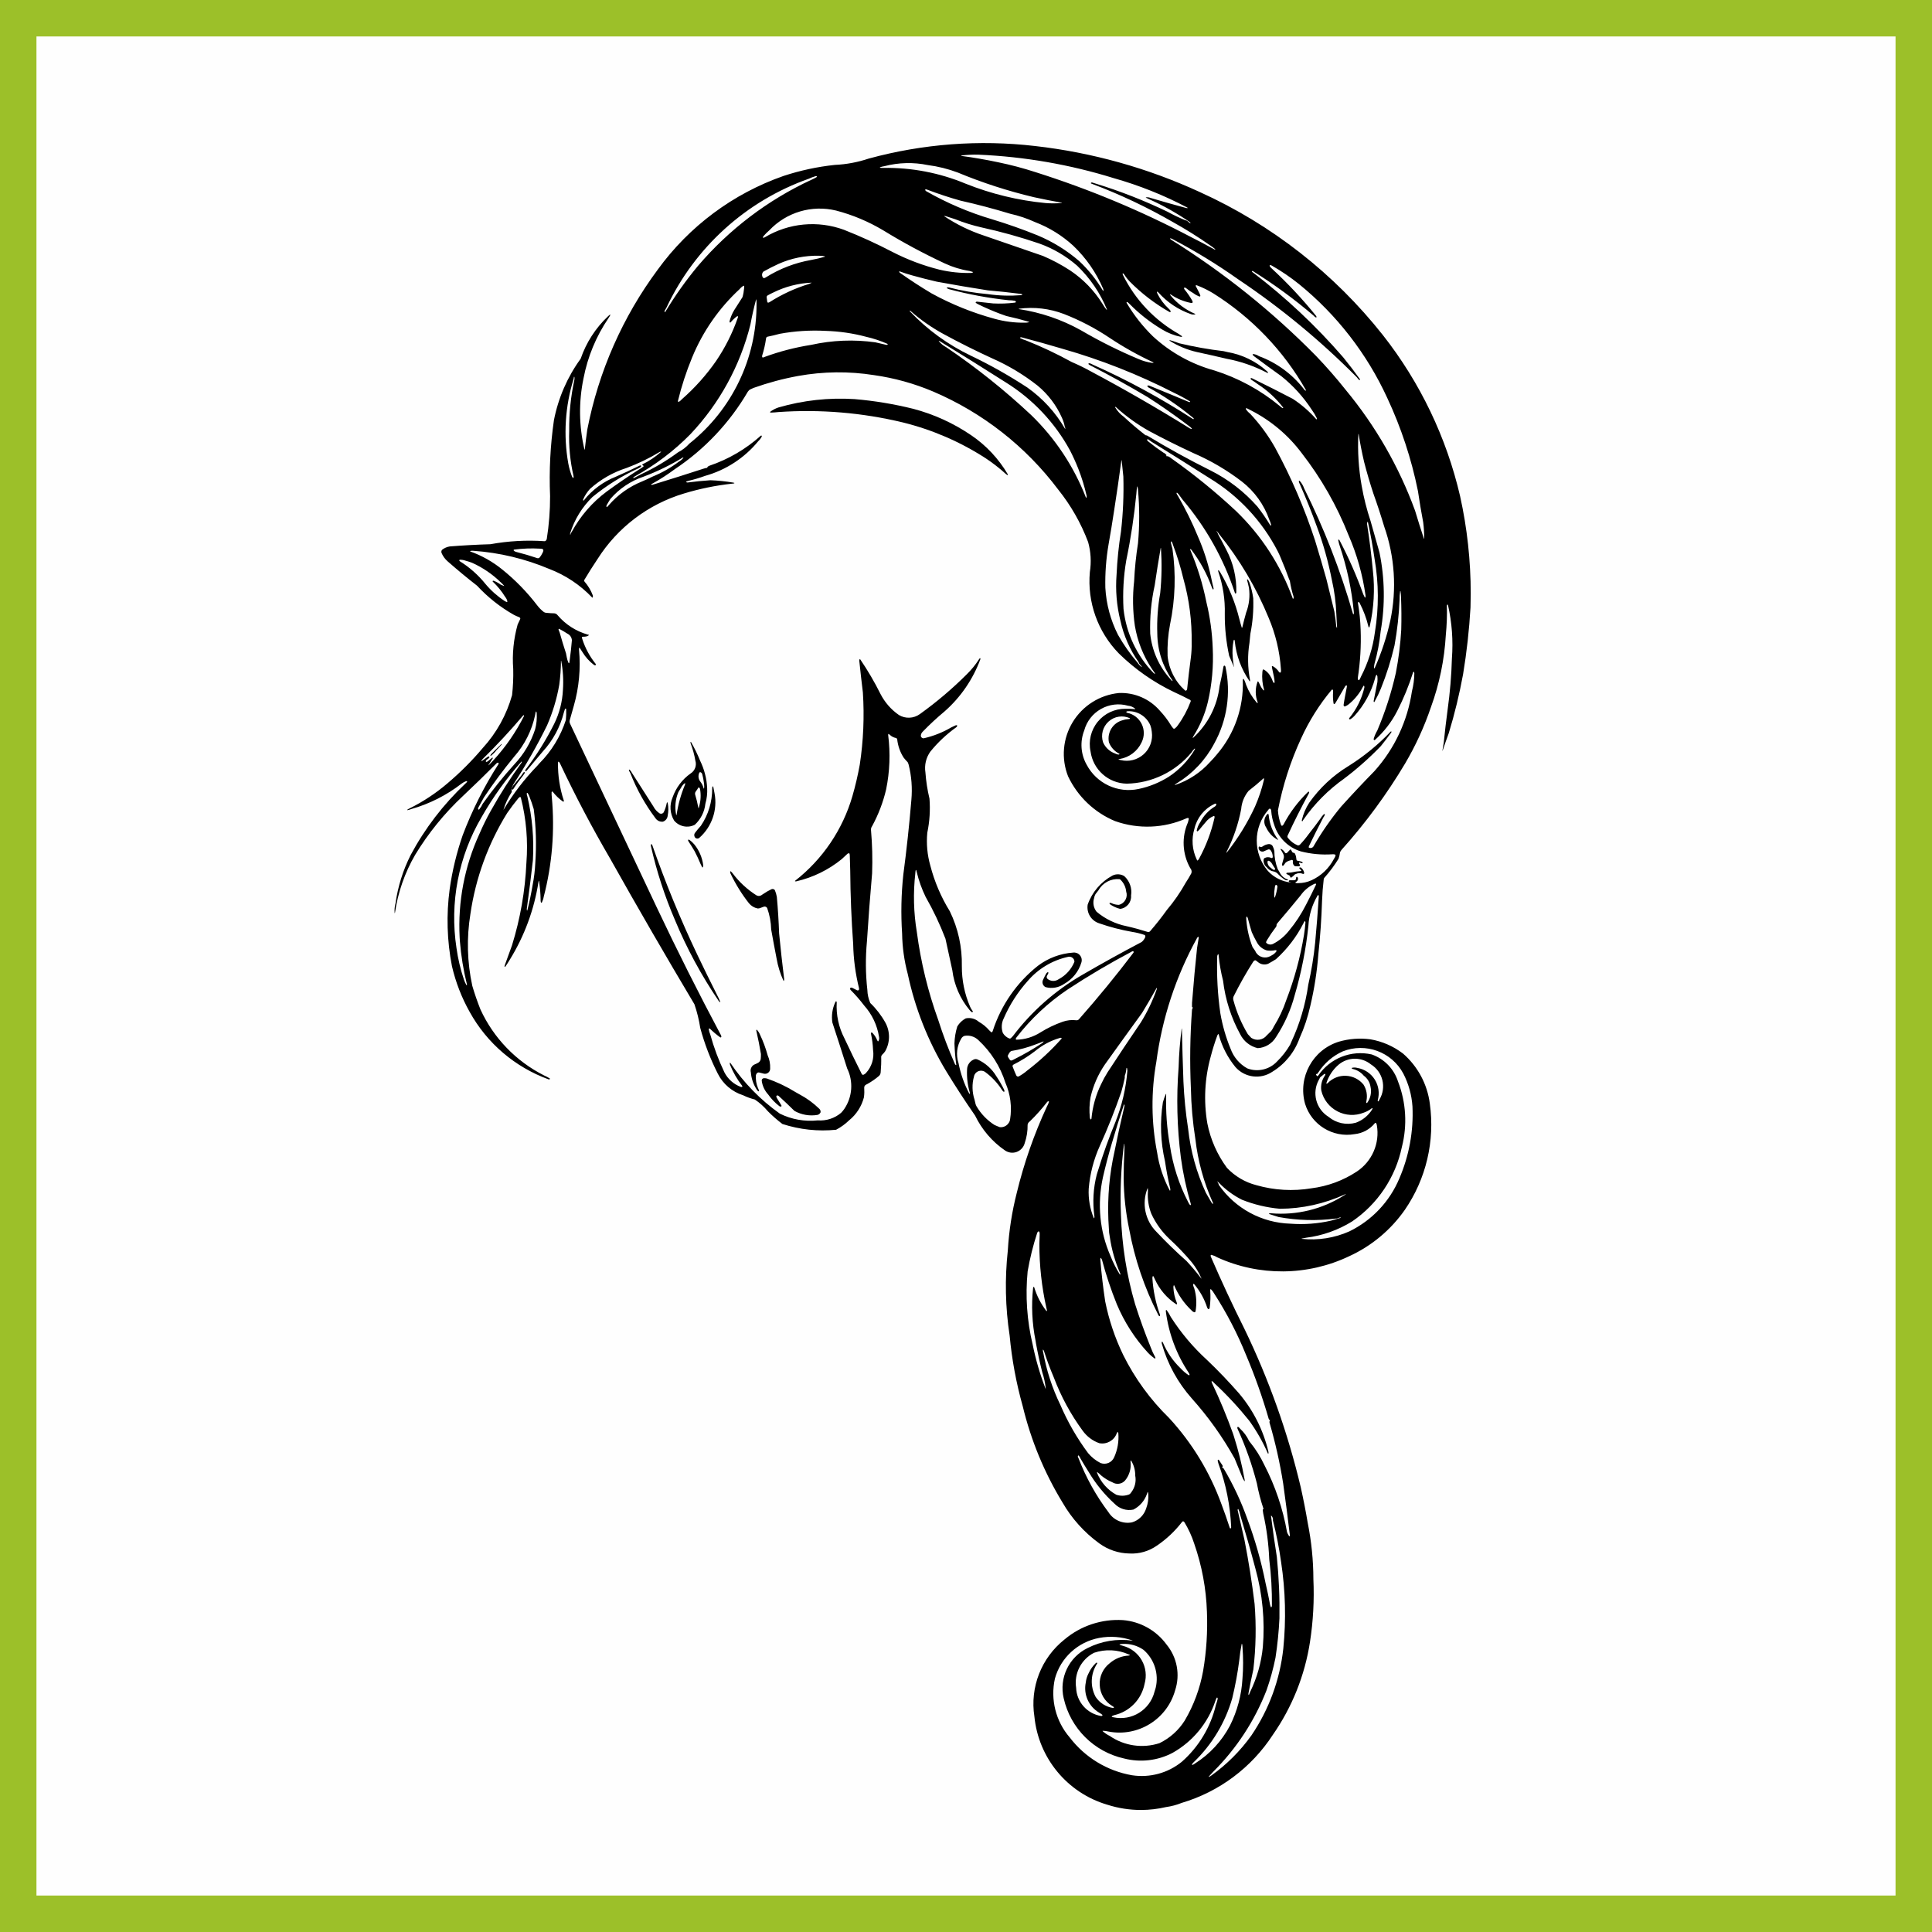 <?xml version="1.0" encoding="UTF-8"?> <!-- Creator: CorelDRAW X7 --> <svg xmlns="http://www.w3.org/2000/svg" xmlns:xlink="http://www.w3.org/1999/xlink" xml:space="preserve" width="53cm" height="53cm" shape-rendering="geometricPrecision" text-rendering="geometricPrecision" image-rendering="optimizeQuality" fill-rule="evenodd" clip-rule="evenodd" viewBox="0 0 52359 52359"><rect x="0" y="0" width="52359" height="52359" fill="#808080" stroke="none"/> <g id="Capa_x0020_1">  <rect fill="#FEFEFE" stroke="#9CC029" stroke-width="987.91" x="494" y="494" width="51371" height="51371"></rect> <path fill="black" d="M33916 47029c476,-702 772,-1510 863,-2354 78,-780 58,-1567 -60,-2342 -53,-379 -127,-755 -221,-1126 2,-21 0,-42 -4,-63 -6,-23 -18,-45 -35,-63 -2,-3 -6,-4 -10,-3 -3,0 -5,2 -5,5 0,11 2,22 6,33 45,359 95,718 153,1075 56,554 80,1111 71,1668 -17,357 -53,713 -107,1066 -61,301 -142,597 -244,886 -322,826 -812,1575 -1440,2201 -41,45 -82,91 -124,135 -2,2 -3,5 -2,8 0,0 0,1 1,2 1,0 2,0 3,0 22,-9 43,-21 62,-35 422,-301 792,-670 1093,-1093zm-1888 717c461,-406 784,-946 925,-1544 18,-51 34,-104 47,-157 2,-11 -1,-23 -6,-34 -2,-3 -6,-5 -10,-5 -4,-1 -7,1 -9,4 -16,28 -29,57 -38,88 -198,597 -612,1099 -1161,1407 -403,211 -870,265 -1311,152 -816,-181 -1454,-817 -1638,-1632 -129,-549 140,-1114 647,-1361 375,-190 799,-260 1215,-201 1,0 2,-1 2,-2 0,-1 0,-2 -1,-3 -289,-101 -599,-125 -900,-69 -579,108 -1045,536 -1201,1103 -126,565 23,1156 401,1594 414,542 1017,908 1688,1025 482,74 972,-58 1350,-365zm1304 -978c200,-398 315,-832 340,-1277 23,-282 23,-566 1,-848 -1,-30 -4,-59 -10,-88 -1,-3 -4,-5 -7,-5 -3,0 -5,2 -6,5 -29,146 -51,293 -65,442 -44,345 -108,688 -190,1027 -189,658 -547,1254 -1040,1729 -19,17 -36,37 -50,59 -2,5 -2,11 2,15 3,4 8,6 13,4 24,-10 46,-24 67,-40 399,-252 724,-605 945,-1023zm-2011 -1029c89,-376 -37,-771 -328,-1025 -164,-115 -361,-172 -561,-162 -29,1 -58,4 -86,11 -3,1 -5,4 -5,7 0,3 2,6 5,8 29,10 58,19 88,26 215,57 399,198 509,392 110,193 137,423 76,637 -82,422 -406,755 -825,850 -21,7 -41,16 -60,27 -3,2 -5,6 -5,10 0,3 2,6 5,8 10,7 22,10 35,11 500,110 996,-198 1120,-695 12,-34 23,-69 32,-105zm-1819 -391c46,-103 112,-197 194,-275 7,-8 17,-13 27,-14 5,0 10,4 11,9 3,6 2,13 -2,18 -177,271 -192,616 -39,901 107,161 276,269 466,300 10,1 19,-2 27,-8 2,-1 3,-4 3,-6 0,-3 -1,-6 -3,-9 -15,-13 -31,-25 -49,-34 -198,-121 -323,-332 -334,-564 -12,-231 91,-454 276,-595 142,-121 320,-193 507,-203 10,-1 20,-4 30,-9 2,-2 3,-4 3,-6 0,-3 -1,-5 -3,-7 -10,-5 -20,-9 -30,-11 -296,-132 -631,-147 -937,-43 -349,179 -544,561 -485,948 14,384 298,704 677,765 12,1 23,-2 32,-10 3,-3 5,-7 5,-11 0,-6 -3,-11 -7,-14 -26,-21 -55,-39 -84,-56 -283,-167 -428,-495 -361,-817 9,-87 35,-171 76,-249zm4722 -710c60,-716 -9,-1436 -201,-2128 -66,-249 -134,-497 -204,-744 -69,-238 -138,-475 -209,-711 -9,-54 -26,-106 -49,-155 -2,-3 -5,-5 -8,-4 -3,0 -6,2 -7,5 -4,10 -5,22 -3,33 60,266 121,532 183,798 113,575 204,1155 275,1737 47,591 36,1186 -34,1775 -48,216 -93,433 -133,651l0 34c1,3 4,5 7,5 3,0 6,-1 7,-4 13,-28 25,-57 36,-86 184,-379 299,-787 340,-1206zm174 -2376c-17,-417 -71,-831 -162,-1238 -3,-29 -8,-58 -13,-87 -2,-10 -1,-21 3,-31 3,-5 8,-8 14,-8 1,0 2,-1 3,-2 1,-2 0,-5 -1,-6 -76,-225 -136,-454 -179,-687 -130,-507 -305,-1002 -523,-1479 -6,-12 -9,-26 -7,-40 2,-8 9,-14 17,-14l12 3c18,14 35,30 49,49 99,92 180,201 238,324l14 21c161,195 296,410 404,639 294,570 500,1181 612,1812 7,25 18,48 32,70 8,17 18,33 30,48 1,1 2,2 4,2 2,-1 3,-1 4,-3 5,-10 8,-21 7,-33 -55,-467 -116,-933 -181,-1399 -88,-557 -212,-1107 -370,-1648 -4,-23 1,-46 14,-65 1,-1 0,-3 -1,-4 -3,-3 -7,-5 -11,-6 -5,-1 -9,-3 -11,-7 -6,-6 -10,-14 -13,-22 -170,-586 -374,-1163 -612,-1726 -235,-580 -524,-1138 -863,-1665 -24,-44 -54,-84 -89,-119 -3,-3 -6,-4 -10,-4 -2,0 -5,2 -6,4 -4,10 -6,21 -5,32 12,155 7,311 -14,466 -2,13 -8,26 -17,35 -8,7 -19,7 -26,0 -11,-10 -20,-22 -25,-36 -75,-234 -196,-451 -354,-638 -4,-4 -9,-6 -14,-6 -4,0 -7,2 -9,5 -6,9 -7,21 -4,31 8,30 18,59 31,88 59,199 70,409 35,614 -1,11 -6,20 -14,27 -9,6 -20,6 -29,2 -26,-11 -50,-27 -67,-49 -202,-190 -362,-421 -469,-677 -2,-3 -4,-4 -7,-4 -3,0 -5,1 -6,4 -7,17 -10,36 -9,55 6,141 36,279 90,408 5,12 8,25 7,38 0,5 -3,9 -8,11 -4,2 -9,2 -13,-1 -252,-166 -452,-400 -577,-675 -12,-29 -26,-58 -42,-85 -2,-2 -5,-4 -8,-3 -3,0 -6,2 -8,4 -8,17 -12,36 -10,55 20,332 88,660 201,974 5,12 6,26 5,40 -1,7 -6,13 -13,14l-9 -3c-15,-13 -27,-30 -33,-49 -370,-725 -632,-1500 -779,-2300 -96,-455 -146,-918 -151,-1383 0,-260 7,-520 21,-780 2,-52 1,-104 -4,-155 0,-2 -2,-3 -3,-3 -2,0 -3,1 -4,3 -82,639 -110,1285 -83,1929 25,817 153,1629 383,2414 126,396 267,786 423,1171 33,91 73,178 120,262 6,10 8,22 7,34 0,3 -2,6 -5,7 -4,2 -8,2 -12,0 -69,-47 -133,-102 -190,-163 -354,-385 -638,-829 -840,-1312 -158,-392 -292,-792 -400,-1200 -7,-18 -18,-35 -30,-50 -2,-2 -4,-3 -6,-3 -2,0 -4,2 -5,3 -5,17 -6,35 -4,53 31,377 75,752 132,1126 101,503 266,992 490,1454 315,633 734,1208 1239,1701 627,679 1111,1477 1425,2347 77,203 149,409 216,616l13 30c3,2 6,4 9,4 4,0 7,-2 10,-4 7,-8 12,-19 12,-30 -25,-587 -141,-1166 -343,-1717 -6,-21 -12,-42 -18,-62 -4,-14 -4,-28 -2,-41 2,-6 8,-11 14,-10 8,0 15,4 19,11 18,30 37,59 57,88 16,20 29,41 41,63 5,10 4,20 -1,29l-9 6c-3,1 -5,3 -4,6 1,5 4,8 7,11 11,7 21,14 31,22 3,2 5,5 7,7 256,432 470,888 638,1361 211,565 376,1146 494,1738 46,198 88,398 125,598l18 54c2,3 5,5 9,5 4,-1 8,-3 10,-6 7,-10 11,-22 11,-33 4,-420 -20,-840 -72,-1257zm-3316 -1771c-64,182 -195,333 -366,420 -186,39 -378,-21 -509,-157 -278,-253 -516,-546 -707,-869 -75,-117 -147,-236 -217,-356 -14,-28 -29,-55 -47,-81 -3,-3 -7,-4 -10,-4 -4,0 -7,2 -9,5 -6,8 -8,19 -6,28 3,14 8,27 16,38 202,526 477,1021 816,1471 136,213 389,320 636,271 184,-55 327,-197 384,-380 46,-122 65,-254 57,-384l-9 -53c-1,-3 -3,-4 -6,-4 -2,0 -5,1 -6,4 -4,17 -10,34 -17,51zm-435 -912c-2,0 -4,1 -4,2 -2,10 -4,20 -5,30 24,183 -29,368 -147,511 -87,100 -235,120 -346,49 -111,-46 -214,-110 -306,-187 -30,-32 -63,-61 -99,-86 -2,-1 -3,-1 -5,0 -2,0 -3,1 -4,3 -2,5 -2,11 1,16 100,252 284,461 521,592 115,39 240,35 352,-10 21,-13 39,-32 52,-54 100,-129 140,-294 109,-454 2,-142 -35,-281 -109,-402l-10 -10zm-383 -733c-70,193 -271,305 -472,266 -182,-64 -339,-183 -451,-339 -325,-444 -588,-929 -782,-1443 -101,-237 -191,-479 -269,-724 -6,-10 -11,-19 -18,-28 -1,-2 -3,-2 -5,-2 -2,0 -3,1 -3,2 -3,18 -2,36 4,53 90,501 247,987 469,1444 198,463 450,900 750,1304 94,113 209,205 340,271 145,55 307,-14 368,-157 92,-204 131,-429 113,-653 -1,-10 -5,-19 -12,-27 -2,-1 -4,-3 -7,-3 -3,1 -6,2 -8,4 -7,10 -12,21 -17,32zm-2199 -2510c-95,-471 -118,-955 -67,-1433 2,-10 6,-19 11,-27 2,-3 6,-3 8,-2 5,3 9,7 11,12 70,232 181,449 328,641 3,3 8,4 12,2 4,-3 7,-7 7,-12 -4,-24 -10,-48 -17,-72 -127,-570 -191,-1152 -190,-1735 3,-82 5,-163 8,-244 1,-25 0,-50 -5,-74 -2,-8 -8,-15 -15,-18 -6,-3 -13,-3 -19,1 -12,9 -21,21 -27,34 -112,342 -199,691 -260,1046 -65,665 -19,1337 137,1988 82,404 197,801 346,1186 0,1 2,3 4,3 2,0 3,-2 3,-3 -15,-151 -47,-299 -95,-443 -65,-257 -121,-517 -169,-779l-11 -71zm3629 -2759c-207,-195 -374,-427 -493,-685 -74,-191 -105,-395 -92,-599 1,-29 1,-58 -2,-87 0,-2 -1,-3 -3,-3 -2,0 -4,1 -5,3 -162,407 -67,871 244,1180 259,275 531,539 814,790 141,151 274,309 399,473 1,1 1,1 2,1 0,0 1,0 1,0 1,-1 2,-3 1,-4 -67,-158 -157,-307 -265,-441 -187,-222 -388,-432 -601,-628zm-1643 -293c-45,-618 -10,-1238 105,-1846 55,-272 112,-544 170,-815l149 -654c1,-11 -1,-23 -4,-33 -1,-2 -3,-4 -6,-4 -2,0 -4,2 -6,4 -115,345 -223,692 -325,1042 -90,304 -171,611 -242,921 -80,361 -104,732 -68,1100 34,356 125,704 268,1031 70,178 156,349 257,510 2,2 5,3 8,3 3,0 5,-2 5,-4 2,-12 0,-23 -5,-33 -136,-311 -230,-639 -279,-975 -17,-82 -26,-164 -27,-247zm6519 87c611,-298 1092,-808 1354,-1435 265,-616 387,-1284 355,-1953 -21,-310 -105,-611 -247,-887 -315,-589 -1020,-848 -1641,-603 -270,121 -499,318 -660,567l-38 48c-4,2 -9,2 -12,0 -4,-3 -9,-3 -13,0 -3,3 -4,8 -2,12 6,9 11,18 15,28l9 13c8,5 18,5 25,-1l13 -14c319,-469 892,-695 1446,-570 339,119 603,390 713,732 220,567 256,1189 105,1777 -172,822 -656,1546 -1350,2018 -378,234 -802,384 -1243,440 -40,7 -80,14 -119,22 -2,0 -4,2 -4,4 0,2 2,4 4,5 440,47 885,-23 1290,-203zm-498 -290c88,-24 175,-49 262,-76 2,-1 4,-3 3,-5 0,-2 -2,-4 -4,-4 -11,-3 -22,-2 -32,2 -18,7 -36,14 -54,21 -13,5 -28,7 -42,5 -516,66 -1040,52 -1552,-41 -88,-26 -175,-54 -262,-83 -2,-1 -3,-4 -3,-6 0,-3 2,-5 5,-6 18,-7 37,-9 57,-7 692,59 1384,-110 1971,-482 16,-8 32,-18 47,-30 1,-1 1,-3 1,-5 -1,-1 -2,-2 -4,-2 -10,2 -19,6 -27,12 -549,250 -1146,382 -1749,385 -354,-31 -701,-114 -1031,-245 -235,-118 -448,-276 -630,-466l-37 -33c0,0 0,0 -1,0 0,1 0,1 0,2 0,3 1,5 3,8 19,27 33,58 40,90 444,637 1164,1026 1940,1048 368,28 739,0 1099,-82zm-6315 -1357c136,-445 293,-884 471,-1314 177,-445 287,-914 325,-1391 -2,-21 -4,-41 -7,-61 -1,-6 -4,-12 -9,-17 -1,0 -2,-1 -3,-1 -2,1 -3,2 -4,3 -4,11 -7,22 -6,34 -5,58 -18,116 -39,170 -4,21 -5,43 -3,65 -26,128 -58,256 -94,381 -171,494 -364,980 -580,1457 -167,369 -270,764 -303,1168 -13,272 35,543 138,794 1,3 3,4 6,4 3,-1 5,-2 6,-5 6,-18 8,-37 4,-56 -52,-376 -30,-758 65,-1125 11,-35 22,-71 33,-106zm2245 -358c-103,-812 -124,-1632 -60,-2447 9,-348 37,-696 82,-1041 0,-2 2,-3 3,-3 2,0 3,1 3,3 10,477 25,954 42,1431 19,428 61,855 127,1279 65,601 227,1188 481,1737 50,88 101,176 152,263l27 34c3,2 7,3 11,3 3,-1 6,-3 6,-6 1,-11 -2,-23 -9,-32 -244,-545 -403,-1123 -471,-1716 -73,-459 -113,-922 -122,-1386 -32,-707 -22,-1417 31,-2123 5,-18 12,-35 21,-51 1,-2 0,-4 -1,-6 -2,-3 -5,-6 -9,-8 -3,-2 -6,-4 -8,-7 -2,-2 -3,-5 -4,-9 -2,-69 1,-138 10,-207 36,-462 78,-924 128,-1385 15,-86 29,-172 42,-259l1 -34c-1,-3 -4,-6 -7,-7 -4,-1 -9,0 -12,3 -12,8 -22,20 -27,33 -573,1039 -946,2176 -1101,3352 -145,811 -138,1641 20,2449 54,362 170,713 343,1036 2,2 4,4 7,5 2,0 4,-1 5,-3 6,-18 6,-37 1,-55 -58,-243 -105,-488 -141,-735 -121,-524 -141,-1066 -58,-1597 20,-78 47,-154 80,-227 1,-2 4,-4 6,-4 2,0 3,2 4,4 -15,468 19,938 102,1399 78,531 244,1046 491,1523 11,25 26,50 42,72 6,8 15,13 24,15 2,1 4,0 6,-1 1,-1 3,-3 3,-5 2,-11 1,-22 -3,-33 -121,-411 -211,-830 -268,-1254zm-4754 -2022c-140,-442 -392,-839 -731,-1154 -100,-98 -241,-141 -378,-117 -36,12 -67,37 -86,70 -122,201 -150,446 -76,669 56,290 155,570 293,831 2,2 5,3 7,2 3,0 5,-2 5,-4 3,-12 2,-25 -1,-36 -59,-200 -83,-409 -73,-617 1,-131 87,-247 213,-285 23,-3 46,0 68,8 213,96 392,255 512,455 79,117 150,240 212,368l10 38c0,6 -4,11 -9,14 -6,3 -13,2 -18,-1 -23,-18 -41,-40 -53,-65 -119,-180 -268,-338 -442,-466 -53,-39 -122,-48 -183,-25 -62,23 -108,76 -121,140 -59,210 -53,432 15,638 7,36 15,71 25,106 3,13 7,25 12,37 4,12 10,23 17,34 120,204 286,377 486,504 47,22 95,41 143,59 93,11 183,-30 236,-106 23,-30 38,-65 43,-103 54,-336 10,-682 -126,-994zm9710 810c-231,93 -491,80 -711,-35 -221,-114 -381,-320 -438,-562 -22,-142 13,-286 95,-404 7,-11 12,-23 15,-36 0,-4 0,-8 -3,-12 -2,-2 -5,-4 -8,-3 -13,2 -25,8 -35,17l-93 76c-3,3 -5,6 -7,9 -4,7 -7,14 -10,21 -5,13 -11,25 -19,36 -196,351 -81,794 261,1006 206,172 483,232 742,159 180,-66 333,-190 435,-351l16 -36c0,-3 -1,-6 -3,-8 -3,-2 -6,-2 -8,-2 -11,6 -22,13 -30,22 -61,44 -128,79 -199,103zm-14076 -102c220,-325 249,-744 77,-1096 -132,-416 -265,-831 -401,-1245 -28,-184 -2,-373 76,-542l17 -30c3,-2 5,-3 8,-3 3,0 6,1 8,3 5,8 9,18 9,28 -19,337 53,673 209,973 152,325 309,649 471,970 10,17 32,23 50,15 25,-11 48,-28 66,-49 153,-167 223,-394 189,-619 -6,-148 -25,-295 -56,-440 -2,-12 1,-24 7,-33 3,-4 9,-6 13,-4 12,6 22,14 29,24 49,53 88,114 115,180l18 33c2,3 5,5 9,5 3,0 6,-2 8,-4 22,-36 28,-79 18,-120 -49,-315 -189,-609 -402,-847 -113,-149 -236,-290 -369,-423 -8,-10 -13,-23 -13,-36 0,-11 6,-20 16,-24 13,-4 27,-3 40,2 44,21 88,43 132,67 10,5 22,6 32,3 10,-3 18,-10 21,-20 4,-13 4,-27 1,-40 -97,-392 -150,-793 -158,-1196 -48,-662 -75,-1325 -80,-1988 -3,-139 -7,-278 -12,-416l-6 -41c-2,-8 -9,-15 -18,-15 -14,1 -27,5 -37,13 -54,48 -106,96 -157,146 -359,292 -780,498 -1232,602l-31 0c-2,-1 -4,-3 -4,-6 0,-3 1,-6 3,-9 747,-583 1290,-1387 1554,-2297 81,-280 147,-565 199,-852 98,-646 126,-1300 84,-1952 -35,-288 -68,-577 -98,-866 -1,-11 1,-23 7,-33 2,-3 5,-4 8,-4 5,0 10,2 13,6 203,299 386,611 547,935 117,228 288,424 499,570 177,107 401,97 569,-25 453,-325 879,-686 1273,-1080 124,-122 234,-257 328,-403l22 -29c2,-2 5,-4 8,-3 3,0 5,1 6,3 4,10 4,21 0,31 -201,541 -532,1025 -966,1407 -209,174 -409,359 -598,555 -29,30 -46,68 -48,109 2,21 13,40 30,53 17,12 39,16 60,11 259,-60 508,-159 737,-294 41,-18 82,-37 123,-57 10,-3 21,-2 31,3 6,4 9,12 5,18 -7,15 -17,27 -30,37 -261,187 -496,408 -698,657 -117,164 -164,366 -133,564 17,239 54,477 110,710 24,309 4,620 -59,923 -29,299 -1,600 81,889 113,437 291,855 529,1240 226,464 337,976 326,1492 -2,377 74,750 224,1096 15,33 33,65 54,95l18 25c5,8 3,18 -4,23 -8,6 -18,6 -26,1 -20,-16 -38,-34 -55,-53 -257,-307 -420,-683 -469,-1081 -64,-284 -126,-569 -186,-854 -150,-392 -330,-771 -538,-1135 -104,-214 -184,-438 -240,-669l-14 -54c-1,-3 -4,-5 -7,-5 -3,0 -6,2 -7,5 -7,29 -10,58 -11,88 -60,530 -46,1067 42,1593 107,811 301,1609 579,2378 128,403 278,799 449,1187 5,13 14,24 25,33 3,3 7,4 11,4 3,0 5,-2 5,-5 -27,-192 -43,-386 -50,-580 4,-157 30,-313 77,-463 55,-92 134,-168 229,-218 126,-27 257,7 354,92 106,60 202,138 282,231l51 49c5,3 10,4 16,4 5,0 9,-2 12,-6 9,-10 15,-22 18,-34 226,-696 651,-1309 1224,-1762 276,-209 607,-333 952,-357 69,-9 139,17 184,71 46,53 62,126 42,193 -73,248 -241,457 -466,583 -147,103 -332,136 -505,89 -37,-18 -66,-51 -78,-90 -12,-40 -7,-83 14,-119 24,-54 51,-107 80,-158 9,-14 20,-25 33,-34 6,-3 13,-4 19,-1 6,3 9,9 9,15l-6 17c-13,23 -25,46 -36,70 -11,27 -4,58 18,77 87,70 209,73 300,9 194,-102 345,-269 428,-472 2,-51 -26,-99 -72,-122 -33,-17 -72,-22 -108,-11 -422,94 -802,322 -1083,649 -273,304 -494,650 -656,1024 -59,122 -66,262 -20,389 41,68 102,120 175,149 13,4 28,1 39,-6 20,-18 39,-37 57,-58 509,-673 1149,-1238 1880,-1660 530,-308 1067,-605 1610,-891 38,-31 68,-70 89,-114 9,-14 12,-31 11,-47 -2,-13 -9,-24 -20,-30 -111,-38 -225,-66 -341,-84 -302,-53 -599,-130 -888,-231 -215,-67 -349,-282 -314,-505 117,-338 357,-619 671,-789 102,-51 223,-46 321,14 146,133 216,331 184,527 15,180 -116,340 -296,361 -93,-23 -181,-62 -261,-115l-25 -24c-3,-4 -4,-10 -2,-15 2,-5 7,-9 12,-9 14,-2 27,1 39,7 64,31 134,47 205,47 75,-19 139,-69 176,-137 37,-68 45,-148 20,-222 -12,-127 -70,-245 -165,-331 -2,-2 -6,-4 -9,-5 -4,-1 -8,-2 -13,-1 -230,-19 -450,98 -563,300 -27,35 -54,70 -82,105 -20,33 -33,70 -38,108 -40,127 -15,265 67,369 234,198 516,333 817,393 190,43 378,95 564,154 22,8 47,3 65,-13 162,-186 315,-380 459,-581 195,-230 367,-480 514,-744 54,-81 104,-165 149,-250 13,-36 10,-75 -8,-109l-22 -33c-214,-381 -237,-840 -61,-1239 8,-29 15,-58 21,-87l-1 -17c-1,-9 -9,-15 -18,-15 -14,0 -28,3 -41,9 -612,273 -1306,301 -1938,76 -559,-233 -1012,-665 -1272,-1213 -191,-483 -144,-1028 127,-1472 271,-443 734,-735 1251,-786 426,-18 837,161 1114,485 111,118 209,247 293,385 19,32 41,62 66,89 11,11 28,12 41,3 32,-23 60,-52 82,-86 144,-198 261,-415 347,-643 7,-17 2,-36 -14,-46 -144,-76 -291,-148 -440,-215 -552,-264 -1056,-617 -1492,-1045 -571,-585 -858,-1390 -785,-2204 43,-272 27,-550 -47,-815 -194,-514 -468,-994 -811,-1422 -878,-1168 -2048,-2085 -3393,-2658 -511,-216 -1048,-365 -1598,-443 -683,-108 -1378,-100 -2058,23 -411,75 -815,184 -1209,324 -33,17 -67,33 -102,48 -7,5 -13,10 -19,16 -12,12 -22,25 -32,38 -491,841 -1168,1559 -1978,2099 -195,145 -399,277 -612,394l-26 13c-3,1 -4,4 -4,7 0,2 1,5 4,7 7,5 17,6 26,4 29,-8 59,-16 87,-26 437,-134 872,-272 1306,-413l67 -18c9,-1 19,-2 28,-3 1,0 1,-1 2,-1 0,-10 4,-20 11,-27 13,-12 28,-22 44,-28 516,-174 991,-451 1396,-815 4,-3 10,-5 15,-5 3,0 6,1 8,4 5,9 6,19 2,29 -24,44 -55,85 -92,119 -372,454 -875,783 -1441,941 -149,54 -301,100 -456,136l-54 18c-3,2 -4,5 -4,8 0,4 2,7 5,9 10,6 21,9 33,9 205,-27 411,-47 617,-61 206,7 412,28 616,63l33 8c2,1 3,3 3,5 0,3 -1,5 -3,6 -18,7 -36,10 -55,10 -442,48 -879,137 -1305,266 -970,290 -1803,921 -2345,1776 -125,186 -245,376 -360,569 -6,15 -3,32 7,44 96,110 172,235 223,372 5,18 5,38 -2,57 -1,3 -4,5 -7,5 -3,0 -6,-1 -8,-3 -325,-342 -722,-606 -1162,-774 -654,-276 -1348,-442 -2055,-492 -29,-3 -58,-2 -86,5 -2,0 -4,3 -4,5 0,4 2,6 4,8 315,113 608,278 867,489 352,283 668,608 943,966 53,71 116,135 187,189 22,13 47,20 72,20 71,7 143,12 214,13 23,3 44,12 62,27l24 26c214,251 498,432 815,523l29 7c1,1 2,2 2,4 0,3 0,5 -2,6 -15,12 -32,22 -50,29 -36,9 -74,13 -111,12l-16 3c-8,4 -12,13 -11,21 3,14 7,28 12,41 78,243 200,469 359,668 6,9 8,19 6,29 -3,9 -11,14 -20,13 -12,-2 -24,-7 -33,-14 -123,-94 -228,-210 -308,-343l-77 -119c-1,-2 -3,-3 -6,-3 -2,0 -4,1 -5,3 -6,17 -8,35 -6,53 48,510 0,1024 -140,1516 -36,131 -73,261 -111,392 -7,23 -8,47 -1,71l14 35 2344 4967c553,1170 1135,2327 1743,3470 6,13 9,27 8,41 -1,6 -6,12 -12,14 -6,3 -13,2 -19,-2 -100,-71 -194,-151 -282,-237 -6,-3 -13,-3 -19,0 -6,4 -9,11 -9,18 7,49 21,96 41,142 97,352 225,696 383,1026 94,183 254,325 447,396 11,4 23,4 33,-2 3,-2 6,-6 6,-10 1,-6 0,-12 -3,-17 -136,-173 -247,-364 -329,-569 -7,-17 -9,-37 -6,-56 1,-2 3,-3 5,-3 3,-1 5,1 7,3 360,537 815,1004 1343,1378 318,157 674,220 1027,182 230,18 459,-56 634,-206 32,-33 60,-68 86,-105zm7135 -993c295,-452 595,-902 900,-1349 176,-284 321,-587 433,-903 3,-10 4,-21 3,-31 0,-2 -1,-3 -3,-3 -2,0 -4,1 -5,3 -127,227 -258,452 -393,674 -338,465 -674,931 -1008,1398 -184,268 -316,570 -389,887 -32,185 -38,372 -18,559l13 37c4,5 10,6 16,4 7,-3 12,-9 13,-16 30,-327 119,-646 264,-940 51,-110 109,-217 174,-320zm6626 -121c46,-10 94,-9 140,3 196,33 368,147 474,315 106,168 135,372 81,563 -2,9 0,19 5,27 2,2 4,3 7,3 3,0 5,-1 8,-4 12,-15 22,-33 29,-51 193,-327 89,-748 -234,-948 -254,-206 -618,-204 -870,3 -159,134 -276,311 -338,509 -1,3 0,7 2,9 2,2 5,3 8,2 11,-3 21,-9 29,-17 128,-133 308,-205 492,-197 185,8 358,94 475,237 83,131 112,289 81,440l-7 43c0,7 3,13 9,16 6,3 12,2 17,-2 93,-126 126,-286 91,-439 -19,-119 -84,-226 -182,-298 -80,-95 -190,-160 -311,-185 -8,-2 -13,-8 -14,-16 -1,-6 2,-11 8,-13zm-7875 -787c3,-4 4,-10 2,-15 -2,-5 -7,-9 -12,-10 -14,-2 -28,0 -40,5 -245,72 -472,193 -668,356 -181,139 -376,260 -580,363 -10,6 -19,15 -26,25 -4,10 -4,21 0,32 30,81 64,162 100,242 6,11 17,21 30,25 12,4 26,3 38,-3 80,-45 156,-97 225,-157 337,-257 649,-546 931,-863zm6225 93c231,-494 387,-1020 463,-1560 86,-375 148,-754 186,-1136 39,-418 72,-837 99,-1257 0,-12 -4,-23 -11,-33 -1,-1 -3,-2 -5,-2 -2,-1 -4,0 -5,1 -8,6 -14,14 -18,23 -144,246 -227,523 -243,807 -66,637 -190,1266 -370,1880 -107,405 -278,789 -508,1139 -105,176 -291,289 -496,300 -207,-48 -381,-187 -475,-378 -246,-449 -404,-942 -464,-1451 -58,-226 -98,-456 -120,-688l-5 -28c-1,-2 -3,-3 -5,-3 -2,0 -5,1 -6,3 -12,14 -20,32 -22,50 -17,520 11,1039 85,1553 57,328 149,649 276,956 81,227 242,416 452,534 284,109 607,33 813,-192 136,-133 254,-285 350,-450 9,-23 18,-46 29,-68zm-6941 66c-203,78 -414,135 -629,170 -22,4 -42,17 -56,35 -19,27 -36,56 -51,86 -5,12 -5,25 0,38 10,21 23,42 38,61l14 22c11,16 30,23 49,17 25,-8 49,-19 72,-33 262,-131 516,-278 760,-440 12,-10 22,-22 31,-34 2,-2 2,-5 2,-7 -1,-1 -1,-1 -2,-2 0,0 -1,0 -2,0 -74,31 -150,60 -226,87zm746 -619c118,-42 243,-56 368,-41 29,5 60,-7 78,-31 514,-582 1007,-1184 1476,-1803 2,-6 4,-11 4,-17 0,-5 -2,-9 -5,-12 -5,-7 -15,-10 -24,-8 -12,3 -24,9 -35,17 -590,312 -1166,652 -1724,1019 -531,357 -1001,797 -1392,1305 -9,11 -14,25 -16,39 0,4 1,8 4,11 3,4 8,6 13,7 231,-4 456,-73 651,-197 189,-118 391,-215 602,-289zm6059 -581c222,-574 384,-1169 483,-1776 18,-110 31,-221 39,-333 0,-11 -3,-22 -9,-31 -2,-3 -5,-5 -9,-5 -3,0 -7,1 -9,4 -9,17 -18,34 -27,52 -187,368 -440,698 -746,975 -69,43 -140,84 -211,123 -95,38 -203,19 -279,-48l-53 -41c-6,-3 -13,-5 -20,-4 -7,0 -14,2 -20,6 -15,8 -27,21 -35,35 -193,302 -369,615 -529,936 -14,34 -16,72 -5,107 87,322 218,631 390,917 30,35 61,68 93,100 137,90 319,61 420,-67 40,-39 80,-78 120,-118 29,-38 53,-80 73,-124 138,-222 251,-460 334,-708zm-22400 -1704c-51,-964 132,-1926 534,-2803 93,-217 197,-429 313,-635 249,-448 526,-880 828,-1294 6,-9 9,-20 9,-31 0,-2 -1,-4 -3,-5 -1,-1 -3,-1 -4,0 -412,461 -773,964 -1079,1501 -630,1070 -872,2325 -684,3552 40,290 107,574 200,851 18,55 41,107 70,157 2,2 5,4 8,3 2,0 4,-2 5,-5 2,-11 1,-23 -3,-33 -93,-379 -156,-764 -187,-1152 -3,-36 -5,-71 -7,-106zm21468 -141c-39,-126 -75,-254 -108,-382l-18 -37c-2,-3 -6,-4 -10,-4 -4,0 -7,2 -9,6l-5 14c-2,28 -1,57 3,85 21,247 77,489 167,719l69 99c56,142 212,217 358,171 36,-13 71,-30 104,-51 47,-25 86,-60 116,-103 3,-5 4,-11 4,-17 0,-3 -2,-6 -5,-8 -9,-6 -21,-8 -31,-6 -75,16 -151,18 -226,7 -119,-35 -218,-117 -274,-226 -49,-87 -94,-176 -135,-267zm1469 -745c95,-182 187,-365 274,-550 2,-4 2,-9 0,-13 -1,-3 -4,-6 -8,-8 -10,-3 -22,-2 -32,2 -154,69 -286,179 -382,318 -202,248 -408,495 -617,738l-32 43 0 18c-1,30 -13,57 -34,77 -81,106 -156,216 -224,330l-27 53c-2,5 -1,10 1,15 3,7 8,14 14,19 52,42 125,48 183,14 162,-85 304,-203 418,-347 182,-218 338,-456 466,-709zm-20887 -1137c34,-485 20,-972 -42,-1454 -35,-120 -75,-238 -122,-354 -11,-30 -26,-57 -44,-83 -4,-4 -10,-5 -15,-2 -6,3 -9,9 -9,16 1,25 6,50 16,73 134,568 184,1151 151,1733 -48,426 -101,852 -160,1276 -7,29 -7,58 -2,86 0,2 2,3 4,3 3,0 5,-2 7,-5 57,-226 105,-455 143,-685 40,-199 64,-401 73,-604zm20113 648c0,-19 -10,-37 -26,-47 -5,-3 -11,-4 -17,-2 -6,2 -11,7 -14,12 -10,23 -16,48 -16,73 -13,69 -18,140 -15,210l8 46c1,2 4,3 6,3 3,-1 5,-2 6,-5 32,-94 55,-192 68,-290zm921 -174c263,-120 478,-325 611,-582 18,-26 32,-54 42,-83l0 -17c-2,-9 -10,-16 -19,-18 -23,-6 -48,-8 -71,-5 -285,19 -572,-7 -848,-78 -346,-105 -618,-376 -724,-721 -44,-123 -72,-251 -81,-381 -1,-15 -6,-30 -14,-43 -9,-13 -27,-17 -40,-9 -10,8 -19,18 -25,29 -414,474 -417,1179 -9,1657 163,176 385,287 623,311 1,0 1,-1 1,-1 0,0 1,-1 0,-1 0,-1 -1,-2 -2,-2 -10,-1 -19,-4 -28,-7l-16 -4c-9,-3 -14,-12 -14,-21 0,-10 6,-18 15,-22 13,-3 27,-5 40,-3 30,1 59,1 89,1 15,-1 29,-7 41,-16 4,-3 6,-7 8,-12 3,-12 6,-24 7,-37l1 -17c2,-6 7,-10 13,-12 6,-2 13,0 17,5 14,12 21,31 19,50 0,36 -21,68 -54,82 -7,5 -14,10 -19,17 -1,0 -1,2 -1,3 0,1 1,2 2,2 26,13 56,17 85,12 121,-1 240,-27 351,-77zm-2636 -1743l-16 2c-87,36 -162,95 -218,170 -58,66 -115,134 -170,203l-41 39c-6,3 -13,2 -19,-2 -5,-4 -9,-11 -8,-19 16,-79 48,-155 93,-222 92,-179 232,-329 405,-432 16,-12 27,-29 32,-48 1,-7 0,-13 -4,-18 -3,-5 -9,-8 -15,-9 -14,2 -27,7 -39,14 -271,129 -468,375 -535,667 -84,275 -62,571 61,831l14 27c2,1 5,3 8,3 4,0 7,-1 9,-3 16,-15 28,-32 37,-51 189,-348 329,-720 416,-1107 2,-11 1,-24 -2,-35l-8 -10zm1108 -257c102,-233 183,-475 241,-723l3 -35c0,-3 -3,-5 -6,-5 -4,-1 -8,1 -12,3 -129,117 -262,229 -400,335 -117,140 -188,314 -202,496 -76,399 -207,785 -390,1148 -5,11 -8,22 -11,34 0,1 1,2 2,2 1,0 2,0 3,-1 307,-386 566,-807 772,-1254zm2335 0c293,-325 593,-644 899,-957 545,-606 899,-1360 1018,-2166 41,-159 63,-322 65,-487l-7 -36c-2,-4 -7,-6 -11,-4 -7,3 -13,8 -16,15 -114,360 -257,709 -429,1045 -151,297 -357,564 -605,786 -5,4 -10,5 -16,5 -4,1 -8,-1 -10,-4 -7,-8 -10,-19 -8,-29 23,-80 56,-156 98,-227 214,-505 383,-1027 503,-1562 75,-386 124,-777 146,-1170 8,-296 6,-591 -6,-887 -1,-52 -6,-104 -14,-155 0,-3 -2,-4 -5,-4 -2,0 -4,1 -5,4 -11,75 -16,150 -15,226 -17,416 -63,831 -137,1241 -93,399 -217,791 -370,1171 -47,115 -100,226 -161,334l-14 28c-2,2 -4,3 -7,3 -3,0 -5,-1 -7,-3 -5,-9 -8,-19 -6,-29 34,-170 68,-339 101,-510 5,-51 5,-103 0,-154l-11 -35c-3,-3 -7,-5 -11,-5 -4,0 -8,2 -11,6 -15,26 -25,55 -30,86 -104,378 -295,727 -558,1017 -31,34 -66,64 -104,88 -9,6 -20,8 -30,6 -6,-2 -10,-6 -12,-12 -2,-7 0,-14 4,-20 197,-240 337,-522 409,-824 2,-14 2,-28 -2,-41 -1,-5 -5,-10 -10,-12 -3,-2 -7,-2 -10,1 -7,9 -13,19 -18,30 -89,172 -211,325 -359,450 -37,34 -79,60 -126,79 -5,1 -12,1 -18,-1 -4,-1 -8,-4 -10,-7 -7,-10 -10,-22 -9,-34 11,-76 23,-152 38,-227l50 -262c3,-12 2,-24 -3,-35 -2,-3 -5,-5 -8,-5 -5,-1 -10,1 -13,4 -18,15 -33,35 -42,57 -79,136 -157,272 -237,407l-27 35c-5,4 -11,4 -17,2 -6,-2 -11,-7 -13,-14 -17,-106 -21,-214 -12,-321l-2 -41c-2,-7 -8,-11 -15,-13 -7,-1 -15,1 -22,5 -334,399 -613,842 -828,1316 -288,623 -499,1278 -629,1952 9,137 38,272 87,400 3,7 8,12 15,14 7,3 15,2 22,-2 11,-8 21,-18 28,-31 173,-329 398,-627 666,-884 5,-4 13,-6 19,-3 6,2 10,7 10,14 -1,15 -6,29 -14,42 -203,373 -394,752 -572,1137 -7,21 -3,44 12,60 68,88 157,156 259,199 22,6 46,0 63,-16 88,-92 169,-190 243,-293 110,-137 215,-277 317,-420 25,-41 55,-79 89,-113 5,-4 10,-6 15,-7 3,0 6,1 8,4 4,8 5,18 1,27 -10,23 -23,45 -38,65 -132,250 -258,502 -380,757l-16 40c-2,9 3,17 10,21 20,10 43,11 63,5 10,-3 19,-6 28,-11 9,-6 17,-14 24,-22 221,-384 473,-748 756,-1089zm-21729 -1170c328,-329 573,-731 716,-1173 10,-98 13,-197 9,-296 -2,-5 -4,-9 -8,-13 -3,-2 -6,-3 -9,-2 -8,4 -15,11 -18,19 -10,27 -19,54 -26,81 -100,398 -298,765 -576,1067 -141,170 -283,339 -426,508l-25 25c-4,3 -10,3 -14,1 -5,-3 -7,-8 -7,-13 1,-15 6,-29 14,-41 294,-386 552,-798 769,-1231 142,-287 223,-601 238,-920 19,-265 3,-531 -47,-791 0,-2 -1,-3 -3,-3 -2,0 -3,1 -3,3 -2,217 -17,434 -46,649 -66,379 -177,749 -331,1102 -270,549 -574,1081 -910,1593 -17,35 -33,71 -49,108 -3,7 -4,15 -5,24 0,10 1,21 4,31l5 18c1,13 -1,27 -7,40 -94,145 -168,302 -218,467 0,0 0,1 0,1 0,0 1,1 1,1 1,0 2,-1 3,-2 257,-428 562,-826 910,-1185 19,-23 39,-46 59,-68zm-684 32c258,-272 452,-598 568,-955 38,-144 52,-292 42,-440l-9 -35c-1,-4 -5,-6 -8,-6 -3,0 -6,2 -7,4 -8,29 -14,59 -18,89 -89,421 -286,812 -572,1135 -290,353 -562,720 -816,1100 -51,90 -101,181 -150,273 -7,13 -10,27 -8,41 1,7 6,13 12,15 6,2 13,1 18,-4 38,-47 70,-98 95,-153 263,-371 548,-726 853,-1064zm17736 334c288,-188 529,-439 705,-734l12 -23c0,-3 -2,-6 -5,-7 -3,-2 -7,-1 -10,1 -32,31 -60,67 -85,105 -433,522 -1073,830 -1752,843 -497,-9 -913,-379 -981,-872 -61,-284 11,-581 195,-806 184,-225 460,-354 751,-351 87,-2 174,1 261,9 2,0 4,-1 5,-3 1,-2 0,-5 -1,-7 -55,-47 -123,-76 -195,-82 -246,-70 -511,-39 -734,88 -224,126 -387,336 -454,584 -118,302 -94,641 65,924 269,511 844,781 1409,660 289,-60 564,-172 814,-329zm1313 -614c475,-557 724,-1272 697,-2003 0,-12 2,-23 8,-33 1,-3 4,-5 7,-5 4,0 7,1 9,4 29,47 50,99 64,153 68,177 166,342 289,486 5,6 12,10 20,11 3,0 5,-1 6,-4 2,-4 2,-8 1,-12 -70,-181 -71,-382 -3,-564 1,-3 5,-5 9,-5 5,0 9,3 12,7 16,27 30,56 43,85 24,55 57,106 98,151 3,2 8,2 11,0 3,-4 5,-9 3,-14 -46,-159 -62,-325 -46,-490l10 -53c2,-4 6,-8 10,-9 6,-2 11,-2 16,0 70,39 129,96 171,164 33,51 59,106 78,163 4,17 15,30 31,37 3,1 7,0 9,-2 3,-3 6,-8 6,-13 -1,-50 -7,-101 -18,-150 -16,-80 -33,-160 -51,-240l-6 -38c1,-5 4,-9 9,-11 7,-2 14,-2 20,1 68,39 126,94 169,160 7,8 18,13 29,13 8,-1 16,-6 18,-15 5,-28 5,-57 1,-85 -33,-476 -145,-943 -331,-1382 -335,-817 -787,-1582 -1342,-2269 -19,-32 -42,-61 -69,-86 0,0 -1,0 -2,0 0,0 -1,0 -1,1 -1,2 -1,4 1,6 21,26 37,56 46,88 75,137 149,275 219,414 187,354 280,751 270,1151 -1,12 -5,23 -12,33 -1,2 -3,3 -5,3 -2,0 -4,0 -6,-1 -8,-6 -14,-14 -17,-24 -304,-920 -782,-1774 -1409,-2513 -39,-55 -79,-108 -120,-162l-35 -34c-4,-2 -10,-1 -12,4 -3,6 -4,14 -2,21 9,20 21,40 34,57 208,359 392,732 549,1116 154,353 271,720 352,1096 20,99 43,198 67,296 1,10 -1,20 -5,29 -1,2 -3,4 -5,4 -3,0 -6,-2 -8,-4 -11,-16 -21,-33 -28,-52 -133,-368 -321,-713 -558,-1024 -6,-7 -15,-13 -24,-16 -3,0 -5,1 -7,2 -2,3 -2,5 -1,8 196,460 344,940 442,1431 99,407 156,823 171,1242 24,489 -20,978 -130,1455 -79,332 -212,648 -395,936l-18 36c0,1 0,2 1,3 0,1 1,2 2,2 4,1 8,0 11,-2 400,-366 653,-863 715,-1401 40,-172 75,-345 104,-519 1,-11 6,-22 14,-30 6,-5 16,-6 23,-2 10,8 16,19 19,32 153,708 44,1448 -307,2081 -235,442 -584,813 -1011,1073 -20,11 -38,24 -54,41 -1,1 -2,4 -2,6 0,1 1,2 1,2 1,0 2,1 2,0 368,-122 697,-339 955,-627 66,-67 129,-137 188,-210zm-18861 -885c26,-49 52,-97 77,-147 3,-6 2,-13 0,-20 -1,-2 -2,-3 -4,-4 -2,0 -4,0 -5,0 -10,5 -18,11 -24,20 -343,404 -705,793 -1083,1165l-35 41c-3,4 -3,10 -1,15 0,1 2,2 3,3 2,0 3,0 5,-1 53,-38 106,-76 159,-114 11,-7 23,-12 35,-12 8,0 14,7 14,14 0,12 -5,23 -13,31l-21 15c-11,10 -23,20 -36,29 -11,7 -19,17 -25,28 -4,8 -4,17 0,25 6,6 14,8 22,5 13,-5 26,-12 37,-22 37,-30 74,-61 111,-91 4,-3 10,-2 13,2 4,4 5,10 3,15 -14,24 -30,48 -47,70 -22,37 -45,74 -68,111 -1,2 -1,4 0,6 0,1 1,1 2,1 0,1 1,0 2,0 347,-352 643,-750 879,-1185zm17052 101c-106,-243 -352,-395 -617,-380 -12,1 -24,5 -33,13 -3,2 -4,8 -1,11 6,8 14,14 23,18 172,35 317,147 394,304 77,157 76,340 -2,497 -111,239 -333,408 -594,451l-29 6c-2,1 -3,3 -3,4 0,2 1,4 3,5 17,7 35,11 53,14 222,55 457,-4 627,-158 169,-153 252,-381 219,-608 -6,-60 -19,-120 -40,-177zm-612 -165c14,-1 29,-3 43,-5 7,-1 12,-5 16,-11 2,-4 0,-9 -3,-11 -193,-86 -419,-51 -575,91 -157,141 -216,362 -150,563 61,140 177,249 320,301 28,15 58,25 89,31 11,1 22,-1 32,-6 3,-1 4,-4 5,-7 0,-3 -1,-6 -4,-8 -130,-65 -231,-175 -283,-311 -55,-268 110,-531 375,-599 43,-16 89,-25 135,-28zm1732 -2069c10,-588 -66,-1174 -225,-1740 -74,-312 -168,-619 -282,-919 -8,-30 -20,-59 -35,-86 -2,-2 -5,-4 -8,-4 -3,1 -6,3 -7,6 -5,10 -6,21 -5,32 11,53 25,106 41,158 99,684 77,1380 -65,2057 -54,281 -76,566 -66,852 35,360 204,694 473,935 5,4 12,6 18,6 7,0 12,-2 17,-6 11,-9 18,-20 21,-33 30,-290 64,-580 103,-868 16,-130 23,-260 20,-390zm-931 -249c-13,-368 14,-737 79,-1100 41,-405 47,-812 20,-1218 -1,-2 -2,-4 -4,-4 -2,0 -4,2 -4,4 -58,335 -112,670 -161,1007 -95,431 -136,871 -122,1312 46,453 233,879 536,1219 15,19 31,36 47,54 5,5 11,8 17,10 1,0 3,0 4,-1 1,0 1,-1 1,-3 -2,-11 -6,-22 -14,-30 -256,-367 -395,-802 -399,-1250zm5897 -35c109,-659 106,-1331 -8,-1988 -49,-337 -109,-672 -182,-1005 -1,-2 -3,-3 -6,-3 -2,0 -5,2 -6,4 -11,28 -13,58 -6,87 64,411 115,824 154,1238 56,502 27,1010 -86,1502l-12 30c-2,2 -4,3 -7,3 -2,0 -4,-1 -6,-3 -5,-9 -9,-19 -12,-29 -53,-220 -133,-432 -237,-632 -7,-9 -14,-18 -22,-26 -2,-1 -5,-2 -8,-2 -3,0 -5,1 -7,3 -5,8 -8,17 -8,27 41,239 65,481 73,723 16,436 -10,872 -77,1304 -1,14 1,29 5,44 3,8 10,15 18,18 5,3 12,1 16,-3 19,-29 34,-59 46,-90 195,-376 323,-783 378,-1202zm-6505 -178c-58,-400 -65,-805 -20,-1206 16,-345 51,-688 105,-1029 43,-483 43,-969 0,-1451 -2,-29 -7,-58 -15,-85 -1,-3 -3,-4 -5,-4 -2,0 -4,2 -5,4 -9,62 -15,125 -19,187 -59,608 -150,1212 -274,1810 -74,434 -99,874 -75,1314 70,656 358,1269 817,1743 9,8 19,14 31,17 2,1 5,0 6,-2 2,-2 2,-5 1,-7 -28,-41 -56,-82 -85,-122 -235,-353 -392,-751 -462,-1169zm6923 -141c179,-852 121,-1736 -168,-2556 -89,-298 -186,-594 -291,-887 -93,-281 -176,-565 -250,-852 -59,-251 -109,-503 -149,-758 0,-2 -2,-3 -4,-3 -2,0 -3,1 -4,3 -23,468 7,937 89,1398 57,325 138,645 242,958 82,283 162,567 241,851 145,702 156,1425 33,2131 -30,299 -86,594 -167,883 -9,36 -14,72 -14,109 1,7 4,13 8,17 1,2 3,2 5,2 1,0 3,-1 3,-3 186,-415 328,-849 426,-1293zm-7316 -2c-101,-406 -135,-824 -103,-1240 18,-393 58,-784 120,-1172 57,-494 78,-992 64,-1490l-46 -438c0,-2 -2,-3 -3,-3 -2,0 -4,1 -4,3 -61,454 -126,907 -197,1360 -47,309 -97,618 -152,925 -66,386 -95,778 -86,1169 25,445 142,879 344,1276 153,269 331,523 533,757 28,43 63,81 104,111 3,1 5,1 7,0 2,-2 2,-4 1,-6l-73 -87c-4,-6 -7,-14 -9,-21 -1,-4 -3,-9 -4,-13 -239,-341 -408,-725 -496,-1131zm-15195 327c53,189 110,376 171,562 6,36 13,71 21,107 9,54 26,107 49,156 3,4 6,6 10,6 4,0 7,-3 8,-6 7,-29 11,-59 14,-88 24,-176 44,-353 58,-529 -5,-77 -51,-144 -120,-177 -72,-48 -147,-92 -224,-131 -5,-2 -11,0 -14,4 -4,6 -5,13 -3,20 9,25 19,51 30,76zm20927 -1425c-97,-496 -234,-984 -410,-1457 -139,-384 -291,-762 -456,-1135 -15,-26 -25,-53 -30,-82 0,-6 3,-11 8,-14 5,-3 12,-2 16,2 53,59 94,128 120,203 541,1085 983,2218 1319,3383 2,10 5,20 10,29 1,1 3,3 5,3 3,0 5,-2 6,-3 8,-16 11,-35 8,-52 -57,-613 -186,-1216 -382,-1798 -17,-51 -31,-103 -41,-156 -1,-6 1,-12 6,-16 3,-3 9,-3 12,-1 11,11 20,23 26,36 244,467 455,949 633,1443 14,30 29,60 43,89 2,3 5,4 8,4 2,0 5,-2 6,-5 6,-18 8,-38 5,-57 -79,-560 -233,-1107 -458,-1625 -315,-798 -742,-1548 -1269,-2226 -363,-486 -832,-882 -1373,-1159 -38,-21 -78,-41 -118,-60 -7,-3 -16,-1 -22,4 -5,5 -6,12 -3,18 30,47 68,89 113,123 262,278 490,588 679,922 438,806 801,1650 1085,2522 105,343 206,686 303,1031l218 886c23,135 40,271 52,407 1,12 6,23 14,32 2,1 4,2 6,2 1,-1 1,-1 2,-2 0,0 0,-1 0,-2 -8,-122 -15,-245 -20,-367 -11,-311 -52,-619 -121,-922zm-22522 65c-227,-222 -491,-402 -781,-532 -57,-22 -116,-40 -175,-56 -50,-18 -102,-26 -155,-25 -8,1 -14,7 -14,15 -1,9 3,17 10,23 266,165 502,374 698,617 148,177 321,331 514,458 20,14 43,25 66,32 4,1 7,0 10,-3 3,-3 5,-6 5,-11 -9,-45 -29,-88 -59,-123 -94,-153 -208,-293 -338,-416 -3,-3 -4,-7 -4,-11 0,-3 1,-6 3,-7 9,-6 19,-7 29,-4 66,26 129,61 187,104 29,14 59,26 89,37 1,0 2,0 2,0 1,-1 2,-1 2,-2 0,-2 0,-5 -2,-7 -27,-32 -56,-62 -87,-89zm21054 -845c-423,-820 -1065,-1507 -1854,-1984 -521,-332 -1045,-660 -1570,-985 -27,-19 -54,-38 -79,-58l-18 -7c-5,0 -10,1 -14,5 -3,3 -5,8 -5,13l8 17c9,14 21,25 35,33 127,104 260,202 397,293 32,14 60,36 83,63 3,5 3,11 0,16 -3,5 -3,11 1,15 3,5 9,7 14,6 11,-3 22,-2 32,2 32,14 61,32 87,55 615,434 1200,910 1750,1424 690,664 1218,1478 1543,2378 1,3 4,4 7,4 3,0 6,-2 7,-5 9,-16 11,-36 6,-54 -44,-136 -77,-276 -99,-418 -3,-17 -10,-33 -20,-48 -71,-198 -147,-394 -230,-587 -25,-61 -52,-120 -81,-178zm-20695 -7c22,15 46,25 71,30 187,47 372,102 555,164 20,7 43,3 60,-10 37,-42 66,-88 89,-139 8,-16 15,-34 18,-53 3,-17 -5,-35 -20,-43 -24,-9 -48,-12 -73,-11 -234,-14 -468,-5 -701,26 -6,1 -11,7 -11,14 1,9 5,17 12,22zm24495 -1627c-176,-870 -455,-1716 -831,-2520 -550,-1198 -1369,-2254 -2392,-3085 -234,-188 -482,-356 -742,-504l-37 -12c-5,0 -11,3 -13,8 -4,6 -4,13 -2,19 13,24 31,46 52,63 433,400 837,832 1208,1291 6,10 9,21 8,33 0,3 -2,6 -5,7 -4,2 -8,2 -12,0 -24,-14 -46,-31 -64,-53 -514,-439 -1060,-840 -1633,-1198 -9,-7 -20,-9 -31,-7 -3,0 -5,3 -6,6 0,4 1,8 3,11 10,12 21,21 34,28 890,679 1707,1448 2439,2294 157,193 308,390 453,592l3 11c0,3 -1,6 -3,8 -3,2 -6,3 -9,3 -11,-1 -20,-6 -27,-14 -19,-21 -36,-43 -53,-65 -980,-988 -2056,-1877 -3212,-2651 -575,-407 -1177,-774 -1801,-1100l-35 -11c-3,0 -5,1 -7,3 -2,1 -2,3 -2,5 5,10 13,19 21,26 1431,893 2752,1951 3934,3153 282,294 550,600 803,919 809,976 1446,2083 1881,3274 76,254 156,506 239,758 1,2 3,3 5,3 2,0 4,-1 4,-3 1,-148 -8,-295 -27,-441 -54,-282 -101,-566 -143,-851zm-21984 17c279,-204 564,-399 856,-584 47,-28 93,-58 136,-91 5,-4 7,-10 6,-16 -1,-6 -6,-12 -12,-15l-12 -7c-6,-2 -10,-7 -11,-14 -1,-4 1,-8 5,-10 183,-89 352,-203 504,-337 1,-1 1,-3 0,-4 -1,-2 -3,-3 -6,-3 -10,0 -21,3 -31,8 -285,173 -585,318 -897,434 -366,117 -703,309 -989,565 -77,83 -140,179 -186,284 -3,10 -4,22 -1,33 1,2 3,3 6,4 3,0 6,-2 9,-4 229,-289 531,-512 874,-647 213,-93 423,-191 631,-294 12,-7 26,-10 39,-8 8,1 14,7 14,14l-3 11c-14,18 -31,32 -51,42 -454,206 -881,470 -1267,786 -281,273 -489,612 -605,986 -2,12 -2,24 1,35 0,2 1,3 3,3 2,1 4,-1 4,-2 3,-27 15,-52 33,-72 233,-431 557,-805 950,-1097zm17215 -269c-404,-310 -846,-570 -1314,-772 -406,-188 -808,-388 -1202,-599 -326,-183 -629,-401 -905,-653 -4,-2 -8,-2 -12,1 -3,2 -4,7 -3,11 60,100 140,188 235,256 186,173 380,337 580,493 3,3 5,5 9,6 3,2 7,3 11,3 12,0 24,3 35,8 559,339 1132,654 1717,945 482,242 913,575 1269,979 126,162 243,332 349,508 4,5 10,5 15,3 5,-4 8,-10 7,-16 -12,-49 -28,-97 -50,-142 -143,-408 -400,-765 -741,-1031zm-15968 -138c253,-103 492,-239 710,-404 47,-26 88,-61 120,-103 1,-1 1,-3 1,-4 0,-2 -2,-3 -3,-4 -5,-2 -10,-1 -14,1 -337,206 -692,378 -1061,517 -349,117 -660,325 -900,604 -35,54 -68,109 -99,165 -7,12 -11,25 -10,39 0,5 3,10 8,12 4,2 10,2 14,-1 16,-13 30,-28 42,-45 248,-285 560,-507 911,-647 95,-40 189,-84 281,-130zm11306 -712c-412,-754 -1012,-1389 -1743,-1842 -587,-374 -1177,-742 -1771,-1105l-35 -19c-1,0 -2,0 -3,0 -1,1 -1,2 -1,3 -1,3 0,6 2,9 54,66 121,120 196,160 816,551 1586,1166 2304,1839 652,631 1159,1396 1487,2242 1,2 3,3 5,3 2,0 4,-1 5,-3 7,-17 9,-35 7,-52 -57,-250 -132,-495 -226,-734 -67,-170 -143,-338 -227,-501zm-13570 -530c-5,-464 42,-927 141,-1381 4,-23 4,-46 1,-69 -1,-5 -3,-9 -6,-12 -1,-1 -2,-1 -3,-1 -1,0 -2,1 -2,2 -5,17 -9,34 -10,52 -231,742 -282,1530 -146,2296 22,120 56,237 99,350l25 43c3,2 6,3 9,1 4,-2 7,-6 8,-10 4,-13 5,-26 2,-39 -93,-404 -133,-818 -118,-1232zm2950 586c116,-60 221,-140 308,-237 1155,-917 1826,-2314 1819,-3789 1,-39 -1,-78 -7,-117 0,-2 -1,-3 -3,-3 -1,0 -2,0 -2,2 -60,225 -112,453 -154,682 -278,1114 -838,2137 -1626,2971 -445,453 -954,838 -1510,1145l-40 29c-1,1 -2,3 -1,5 0,2 1,4 3,5 6,3 14,4 21,2 64,-32 128,-66 191,-101 353,-164 688,-363 1001,-594zm9743 -1808c-380,-299 -796,-548 -1238,-742 -445,-204 -883,-423 -1313,-657 -324,-176 -627,-389 -903,-633 -2,-1 -4,-1 -5,-1 -2,1 -3,2 -3,4 -1,7 0,13 4,19 473,498 1033,905 1654,1201 527,252 1036,540 1525,860 416,294 765,674 1021,1115 2,2 4,3 7,3 2,-1 4,-3 4,-5 -2,-15 -6,-29 -14,-42 -16,-88 -43,-173 -80,-254 -150,-337 -376,-634 -659,-868zm2986 313c-516,-307 -1041,-598 -1576,-871l-29 -23c-2,-2 -3,-6 -3,-10 0,-3 1,-6 3,-8 9,-6 19,-9 29,-6 31,7 60,19 87,37 941,419 1848,912 2713,1473 6,4 14,4 20,1 2,-2 4,-4 5,-6 0,-3 0,-5 -2,-8 -15,-17 -32,-33 -51,-46 -365,-301 -759,-567 -1174,-794 -11,-8 -21,-17 -29,-27l-4 -11c1,-9 7,-16 16,-17 14,-2 28,1 41,6 357,145 713,291 1068,440 10,4 21,5 31,2 3,0 5,-3 5,-6 1,-3 -1,-7 -3,-9 -142,-87 -288,-166 -438,-237 -964,-494 -1975,-893 -3017,-1190 -370,-110 -741,-214 -1114,-312 -11,-3 -23,-1 -33,4 -3,2 -5,6 -5,9 -1,4 1,7 4,9 49,26 101,47 154,62 426,169 841,365 1242,586 171,73 338,154 500,244 908,483 1800,996 2674,1538 21,17 46,28 72,33 3,1 7,0 9,-3 2,-2 2,-6 1,-8 -18,-23 -38,-42 -62,-58 -289,-219 -584,-430 -885,-632 -83,-54 -166,-108 -249,-162zm3618 -570c-246,-176 -491,-355 -734,-537l-40 -38c-3,-5 -2,-11 1,-15 4,-5 10,-8 17,-8 55,7 107,27 152,57 475,175 892,479 1205,877 14,21 32,41 52,57 4,3 9,2 12,-2 4,-4 5,-10 2,-16 -607,-1066 -1469,-1965 -2509,-2618 -134,-82 -275,-152 -422,-209l-39 -13c-6,-1 -10,3 -12,7 -3,7 -3,15 0,22 39,71 75,143 110,216l13 42c1,9 -5,18 -14,20l-16 0c-54,-21 -106,-49 -152,-85 -73,-41 -142,-88 -206,-142 -11,-9 -24,-14 -38,-14 -5,0 -9,1 -12,4 -3,3 -5,7 -5,11 1,13 5,24 13,34 78,95 148,196 209,303l14 42c-1,9 -8,18 -17,20 -14,3 -28,3 -41,0 -196,-40 -382,-119 -547,-233 -2,-1 -4,-1 -7,0 -1,1 -2,2 -2,4 2,11 7,21 14,29 179,218 409,390 669,500 2,1 3,3 2,5 0,2 -1,4 -3,5 -40,11 -82,9 -120,-6 -338,-118 -641,-320 -879,-587 -10,-8 -20,-15 -31,-21 -1,-1 -3,-1 -5,-1 -2,1 -3,2 -3,4 0,17 4,34 13,50 74,151 176,287 299,402 21,18 39,39 54,62l7 19c0,11 -9,19 -20,19l-19 -7c-395,-225 -757,-504 -1076,-827 -41,-42 -78,-88 -111,-136 -15,-26 -34,-51 -54,-74 -5,-4 -11,-6 -17,-5 -4,1 -7,5 -7,9 2,14 6,27 13,39 333,671 860,1226 1513,1594 22,18 47,35 72,50 6,3 11,8 15,14 2,3 1,6 -1,7 -9,5 -20,7 -30,6 -181,-36 -354,-104 -511,-200 -321,-191 -616,-422 -878,-688 -19,-20 -39,-37 -60,-53 -6,-3 -13,-4 -19,-1 -4,1 -7,5 -7,10 2,12 7,23 15,32 194,325 430,623 701,887 474,437 1046,754 1668,925 644,203 1244,529 1765,959 24,22 49,42 77,60 5,2 12,2 16,-2 4,-2 6,-8 3,-12 -191,-250 -425,-465 -690,-636 -51,-39 -104,-75 -158,-108 -13,-7 -24,-17 -31,-29 -3,-4 -5,-9 -4,-15 0,-3 2,-7 5,-8 10,-5 21,-5 31,0 372,181 741,368 1108,559 236,155 450,341 637,553 2,2 5,3 8,2 2,0 4,-2 5,-4 3,-10 3,-21 -1,-31 -38,-78 -83,-153 -134,-223 -226,-347 -505,-655 -828,-913zm-15315 -412c243,-358 438,-745 581,-1153l13 -43c1,-6 -3,-12 -8,-14 -7,-3 -14,-3 -20,1 -65,47 -122,102 -172,163 -4,4 -9,6 -14,6 -4,0 -7,-1 -10,-5 -6,-9 -8,-21 -6,-32 27,-104 68,-205 124,-297l226 -354c23,-78 37,-159 44,-240 3,-19 4,-39 2,-59 -1,-4 -3,-7 -6,-9 -3,-2 -7,-2 -11,-1 -42,24 -79,56 -109,93 -557,516 -995,1146 -1284,1848 -159,385 -289,782 -387,1187 0,7 4,13 9,15 8,3 17,2 25,-2 27,-17 52,-39 73,-64 351,-307 664,-657 930,-1040zm10668 -622c-390,-262 -807,-480 -1244,-650 -388,-148 -807,-197 -1218,-142 -3,1 -4,3 -4,5 0,2 1,4 4,5 590,89 1160,283 1681,574 503,294 1025,555 1562,780 118,51 242,86 368,103 12,1 23,0 34,-4 2,0 4,-2 4,-5 0,-2 -1,-4 -3,-4 -411,-190 -807,-411 -1184,-662zm-8092 187c571,-127 1159,-150 1738,-69 100,24 199,47 299,69 12,1 23,-1 32,-7 3,-2 5,-6 6,-10 0,-3 -2,-6 -5,-9 -187,-83 -381,-148 -581,-193 -359,-96 -727,-149 -1098,-160 -416,-22 -833,4 -1243,79 -110,30 -221,57 -333,79 -19,6 -33,21 -37,40 -22,161 -58,319 -107,474 -2,12 -2,26 2,38 3,8 10,13 19,12 13,-2 26,-6 38,-13 411,-152 837,-262 1270,-330zm5110 -846c-191,-73 -380,-154 -564,-244 -30,-13 -59,-29 -85,-49 -3,-3 -4,-7 -4,-11 0,-4 3,-8 6,-11 8,-7 19,-10 30,-10 147,17 293,33 440,48 194,10 388,3 581,-21l30 -9c3,-2 4,-5 5,-8 0,-4 0,-8 -2,-11 -7,-11 -17,-18 -29,-22 -53,-11 -106,-16 -160,-15 -549,-58 -1092,-158 -1625,-301 -19,-7 -38,-16 -55,-25 -3,-2 -5,-6 -5,-9 0,-3 2,-6 6,-8 18,-8 38,-9 57,-4 346,90 699,151 1055,181 298,43 600,52 900,28 11,-3 20,-7 29,-12 2,-1 3,-3 3,-5 0,-3 -1,-5 -3,-6 -16,-8 -34,-12 -52,-13 -292,-38 -585,-69 -879,-94 -462,-72 -923,-150 -1383,-235 -226,-52 -450,-109 -673,-172 -114,-31 -226,-67 -336,-108 -4,-2 -9,1 -11,5 -3,5 -2,12 2,16 9,13 21,23 35,31 274,193 554,375 842,546 539,295 1111,526 1704,687 265,74 539,109 814,106 40,1 80,-3 119,-13 1,-1 3,-3 3,-5 -1,-2 -2,-4 -4,-6 -203,-60 -408,-113 -614,-158 -59,-21 -118,-42 -177,-63zm-8176 -1297c843,-987 1889,-1782 3066,-2328 53,-23 105,-49 154,-79 3,-2 4,-5 4,-8 0,-3 -2,-6 -5,-8 -10,-5 -21,-7 -32,-6 -65,18 -128,42 -189,71 -1699,602 -3086,1859 -3853,3490 -17,29 -34,59 -51,89 -4,9 -3,20 1,29 2,3 4,5 7,5 3,0 6,-1 8,-3 265,-439 562,-858 890,-1252zm10273 -3c-303,-263 -652,-468 -1030,-602 -513,-175 -1036,-320 -1565,-436 -242,-55 -479,-129 -709,-221 -83,-25 -165,-52 -247,-80l-50 -9c-1,0 -1,0 -2,1 0,0 0,1 0,2 0,2 2,5 4,6 334,222 695,398 1076,524l1598 551c257,110 503,241 737,394 351,235 649,542 873,900 32,56 68,109 108,159 3,3 7,4 11,4 2,0 3,-1 3,-2 1,-1 1,-2 1,-4 -183,-448 -459,-852 -808,-1187zm-7201 466c2,-1 3,-2 4,-4 0,0 0,-1 -1,-1 0,0 0,-1 -1,-1 -361,16 -714,108 -1038,269 -52,24 -103,50 -153,79 -12,6 -20,17 -22,30 -3,18 -2,36 3,54 2,26 6,53 10,80 1,10 6,20 14,27l12 3c14,-2 28,-7 40,-15 333,-212 693,-378 1071,-493 20,-10 40,-20 61,-28zm7097 -1006c-302,-278 -654,-495 -1036,-641 -216,-99 -441,-174 -673,-226 -445,-135 -894,-254 -1348,-356 -299,-83 -595,-181 -885,-291l-50 -16c-7,-1 -13,1 -17,6 -4,4 -5,9 -4,14 5,12 13,22 22,29 565,323 1164,579 1787,763 420,127 834,273 1240,438 409,171 789,406 1125,696 252,237 470,508 645,806 1,1 3,2 5,2 1,0 3,-1 4,-2 5,-17 4,-35 -3,-51 -189,-442 -465,-840 -812,-1171zm-7103 385c124,-23 246,-51 367,-86 2,-1 4,-4 4,-7 0,-2 -2,-5 -4,-6 -51,-11 -102,-16 -154,-15 -379,-9 -755,67 -1101,222 -138,63 -272,132 -405,206 -45,43 -52,113 -14,164 7,10 19,15 32,14 16,-3 31,-10 44,-19 376,-236 794,-397 1231,-473zm3620 94c-572,-267 -1130,-566 -1668,-897 -399,-238 -829,-419 -1278,-536 -656,-159 -1346,46 -1809,536 -56,48 -108,100 -155,155 -10,10 -16,22 -17,36 0,3 1,7 4,9 3,3 8,4 12,3 12,-3 24,-8 35,-15 648,-388 1436,-463 2145,-202 447,176 884,376 1310,598 406,209 835,371 1278,482 283,67 574,96 865,89 13,-1 25,-4 35,-11 3,-2 5,-5 5,-9 1,-3 -1,-6 -4,-8 -29,-10 -59,-18 -89,-26 -231,-36 -456,-105 -669,-204zm6174 -1126c-697,-401 -1424,-745 -2177,-1028l-33 -13c-3,-3 -5,-6 -5,-10 0,-3 2,-7 5,-9 9,-7 21,-9 32,-7 30,8 60,17 89,28 668,205 1320,460 1949,763 157,87 320,164 486,232 19,2 37,8 52,19 18,17 38,33 58,48 7,6 16,10 25,12 2,0 3,-1 4,-2 1,-1 1,-2 1,-4 -4,-9 -10,-16 -17,-22 -350,-241 -721,-450 -1109,-623 -26,-15 -54,-28 -82,-38 -3,-1 -4,-3 -3,-5 0,-3 2,-4 4,-5 41,-6 83,-2 121,14 323,96 647,188 972,275l31 3c3,-1 5,-3 5,-5 0,-4 -1,-6 -3,-8 -638,-337 -1309,-605 -2002,-801 -1186,-368 -2414,-581 -3655,-635 -158,-5 -317,3 -474,22 -3,1 -4,3 -4,6 0,2 1,5 4,5 337,45 673,103 1006,174 336,69 668,157 995,263 1456,460 2868,1049 4220,1760 209,105 417,215 622,329l37 17c1,0 2,-1 3,-1 0,-1 0,-2 0,-3 0,-5 -3,-10 -6,-14 -38,-33 -78,-64 -121,-92 -332,-233 -676,-448 -1030,-645zm-3762 -670c-703,-167 -1392,-390 -2059,-667 -263,-99 -536,-167 -814,-203 -388,-80 -789,-70 -1173,30 -40,6 -80,15 -119,29 -3,1 -5,4 -5,7 0,3 2,6 5,7 29,5 59,6 88,4 765,-12 1525,133 2231,428 694,277 1423,454 2166,525 146,12 293,11 439,-2 2,-1 3,-2 3,-4 0,-2 -1,-3 -3,-3 -254,-46 -507,-96 -759,-151zm4009 43517c1016,-301 1891,-955 2469,-1843 524,-752 869,-1614 1008,-2520 87,-563 118,-1133 92,-1703 -1,-512 -53,-1023 -154,-1526 -54,-321 -117,-641 -188,-960 -351,-1481 -862,-2920 -1525,-4291 -323,-646 -628,-1301 -914,-1964 -3,-11 -4,-22 -2,-33 1,-4 3,-7 6,-9 5,-3 10,-4 14,-3 54,14 106,36 153,65 1140,521 2453,510 3584,-30 605,-277 1124,-711 1505,-1256 577,-840 818,-1866 677,-2876 -67,-526 -326,-1010 -726,-1358 -260,-199 -564,-332 -887,-387 -285,-38 -575,-16 -851,64 -711,220 -1117,965 -918,1682 176,574 752,928 1343,824 217,-22 417,-131 553,-301 4,-4 9,-6 14,-6 4,0 8,2 11,5 14,17 22,37 25,59 84,490 -129,982 -543,1257 -370,244 -791,399 -1231,454 -497,83 -1007,54 -1492,-85 -304,-78 -580,-241 -796,-469 -264,-358 -446,-769 -532,-1206 -103,-603 -72,-1221 92,-1811 51,-196 111,-390 182,-580 6,-9 12,-18 19,-27 2,-2 4,-3 7,-2 2,0 4,1 5,2 4,9 7,18 9,28 87,317 241,612 450,867 254,285 680,339 997,125 343,-209 604,-531 738,-910 129,-284 227,-581 294,-886 107,-455 179,-917 215,-1383 52,-484 85,-969 101,-1455 7,-194 22,-388 45,-581 1,-16 7,-30 17,-42 143,-161 272,-333 385,-516 19,-56 32,-114 40,-173 10,-27 25,-52 45,-73 648,-722 1225,-1506 1722,-2341 284,-483 518,-994 698,-1525 229,-628 364,-1286 402,-1953 26,-264 36,-529 29,-794 0,-10 4,-19 10,-27 2,-3 6,-3 9,-2 5,3 9,7 11,13 107,475 143,963 106,1449 -13,463 -52,926 -116,1385 -40,295 -74,590 -104,886 -12,75 -24,150 -37,225 0,1 1,2 2,3 1,0 3,-1 3,-2 53,-159 109,-317 167,-475 160,-524 289,-1058 388,-1597 99,-599 166,-1203 201,-1809 4,-127 6,-254 6,-380 0,-887 -96,-1771 -288,-2637 -369,-1590 -1082,-3079 -2091,-4363 -1319,-1669 -3018,-2997 -4955,-3875 -1415,-653 -2924,-1075 -4472,-1251 -1511,-176 -3041,-60 -4508,340 -298,100 -608,158 -921,172 -471,50 -936,150 -1386,298 -1369,478 -2560,1365 -3411,2539 -952,1283 -1604,2763 -1909,4331 -26,181 -49,362 -69,544 -1,2 -2,3 -4,3 -3,0 -4,-1 -5,-3 -149,-633 -158,-1291 -25,-1928 112,-584 341,-1138 675,-1629 20,-27 37,-57 51,-88 1,-3 1,-6 -1,-9 -1,-2 -4,-2 -6,-1 -20,14 -39,29 -57,47 -335,317 -589,711 -739,1148 -361,496 -608,1065 -725,1668 -98,681 -133,1370 -104,2057 1,389 -29,778 -90,1162 -5,19 -15,36 -30,48 -8,8 -19,12 -30,11 -491,-34 -985,-6 -1469,82 -367,11 -734,31 -1100,60 -76,12 -148,43 -208,91 -20,23 -25,55 -15,84 36,86 91,163 161,225 261,229 528,451 802,664 291,314 628,581 1000,791 43,22 86,42 131,58 14,4 27,13 36,24 6,9 6,21 2,32 -22,49 -45,98 -69,146 -110,392 -151,801 -120,1207 6,236 -5,473 -31,708 -149,533 -421,1024 -794,1432 -292,346 -612,667 -958,959 -312,267 -657,495 -1025,678 -22,9 -42,21 -61,35 -2,3 -4,6 -4,9 0,1 0,2 1,3 1,1 2,1 3,1 36,-5 72,-15 106,-30 494,-140 956,-374 1362,-688 37,-28 78,-50 121,-67 9,-3 19,-2 28,4 2,1 3,4 3,7 0,3 -1,7 -3,10 -14,16 -29,32 -46,46 -595,560 -1096,1213 -1481,1933 -208,412 -347,855 -411,1311 -17,64 -26,130 -26,196l0 4c0,21 1,41 3,62 0,2 1,3 3,3 2,0 3,-1 4,-3 80,-555 266,-1090 547,-1575 357,-589 793,-1126 1295,-1596 310,-292 616,-589 917,-891 10,-9 23,-13 37,-13 6,1 12,6 14,13 3,7 2,16 -2,23 -391,609 -717,1257 -973,1934 -163,472 -281,959 -351,1454 -94,697 -73,1404 62,2094 101,434 263,852 482,1241 468,846 1227,1493 2135,1823 11,3 23,2 32,-4 4,-2 6,-5 6,-9 0,-4 -1,-8 -4,-11 -50,-31 -101,-59 -155,-82 -761,-384 -1370,-1015 -1725,-1790 -83,-209 -157,-422 -220,-637 -140,-642 -157,-1304 -51,-1952 141,-970 480,-1900 996,-2732 96,-139 198,-273 305,-404l35 -29c5,-3 12,-3 17,-1 6,3 10,7 13,13 147,578 198,1176 151,1770 -34,759 -165,1510 -390,2236 -64,174 -127,348 -190,523l-13 42c-1,6 2,12 8,15 5,2 11,1 15,-3 42,-62 82,-124 120,-188 397,-643 661,-1359 777,-2106l6 -29c1,-2 2,-3 4,-3 1,0 3,1 3,3 5,17 9,34 9,52 21,148 33,297 36,447 -1,25 1,49 5,74 2,7 7,14 14,18 4,2 10,1 13,-3 25,-49 43,-102 52,-156 229,-879 303,-1792 220,-2697 -6,-46 -8,-93 -6,-140 2,-7 6,-13 13,-16 5,-2 11,-2 15,2 79,103 173,193 278,268 6,3 14,3 20,0 5,-2 8,-7 8,-12l-4 -16c-109,-329 -162,-675 -157,-1021 1,-10 3,-20 8,-28 2,-2 4,-4 6,-4 3,0 6,1 9,3 14,13 26,30 33,48 416,881 870,1742 1361,2583 743,1324 1504,2638 2281,3942 71,208 124,422 157,639 116,430 275,846 477,1243 140,279 387,489 684,583 102,50 209,88 319,116 132,89 251,196 353,318 123,124 254,239 394,345 469,152 965,206 1455,156 129,-68 247,-153 351,-254 199,-160 341,-381 404,-628 11,-87 13,-175 7,-262 0,-20 7,-40 20,-56 21,-18 45,-32 71,-43 110,-62 214,-134 310,-216 27,-26 43,-60 45,-97 13,-141 18,-283 14,-424 3,-21 13,-40 28,-55 30,-27 56,-57 79,-90 138,-241 140,-537 5,-781 -109,-195 -247,-374 -408,-529 -49,-113 -76,-233 -79,-356 -49,-436 -52,-877 -11,-1314 39,-616 86,-1231 140,-1845 14,-391 4,-783 -30,-1172 -3,-25 1,-50 11,-73l20 -34c170,-313 298,-647 379,-994 99,-483 118,-979 56,-1469 -2,-11 -1,-22 4,-32 2,-3 6,-4 9,-3 11,6 21,14 30,23 45,44 102,74 163,86 19,4 33,18 38,36 19,178 79,349 176,499 33,42 69,82 106,120 5,6 8,12 11,19 7,16 12,32 17,49 79,313 103,636 74,957 -56,676 -129,1351 -218,2023 -57,530 -68,1065 -33,1597 6,372 58,742 154,1101 197,927 548,1814 1038,2625 250,410 512,813 786,1208 184,380 463,707 812,946 94,64 213,78 319,38 106,-41 186,-130 214,-239 55,-160 82,-329 78,-498 4,-24 15,-47 32,-66l31 -26c169,-164 326,-340 470,-527 9,-10 21,-16 34,-16 4,0 7,2 9,5 3,3 4,8 3,12 -14,43 -32,85 -55,124 -348,751 -622,1534 -817,2339 -131,512 -212,1035 -243,1562 -84,768 -68,1543 49,2307 60,648 179,1289 355,1916 222,920 585,1801 1078,2609 251,436 591,813 998,1109 237,173 521,268 815,273 265,15 528,-61 746,-214 257,-174 485,-388 675,-634l25 -23 12 -2c12,5 23,13 31,23 112,184 202,380 268,585 207,594 323,1216 344,1845 21,535 -13,1071 -103,1599 -85,475 -253,931 -498,1347 -166,265 -403,477 -685,614 -456,148 -955,76 -1350,-197 -68,-33 -130,-75 -187,-125 -3,-2 -4,-5 -5,-9 0,-2 2,-3 4,-4 52,1 104,7 154,20 802,155 1588,-331 1808,-1117 141,-426 53,-894 -232,-1240 -279,-383 -712,-625 -1185,-663 -575,-34 -1141,154 -1581,525 -629,499 -940,1297 -816,2089 110,1123 890,2068 1972,2388 298,96 608,144 919,144 227,-1 454,-27 677,-79 145,-20 288,-58 424,-113z"></path> <path fill="black" d="M33416 38853c-167,-466 -357,-923 -569,-1370l-13 -40c-1,-5 2,-9 6,-11 4,-2 9,-2 14,0 19,15 37,32 53,51 341,316 657,657 948,1019 201,279 372,579 509,895 1,2 3,3 5,3 2,0 4,-2 5,-4 5,-18 6,-37 1,-55 -138,-583 -411,-1125 -799,-1582 -275,-314 -564,-617 -867,-905 -375,-342 -703,-732 -977,-1159 -32,-66 -71,-130 -115,-189 -3,-3 -7,-4 -11,-4 -3,0 -6,2 -7,5 -4,11 -5,23 -3,35 76,597 289,1168 624,1668l18 40c1,6 -1,13 -5,17 -5,4 -11,5 -16,3 -83,-53 -159,-117 -225,-190 -202,-195 -362,-428 -472,-686l-18 -32c-2,-2 -4,-3 -7,-3 -3,0 -5,1 -6,3 -8,17 -9,37 -2,55 155,549 433,1055 812,1482 446,498 836,1044 1161,1628 69,165 137,330 203,496 16,41 36,80 61,116 2,1 3,2 5,2 2,0 3,-1 3,-3 3,-18 2,-36 -4,-53 -71,-393 -168,-781 -289,-1161 -8,-23 -16,-47 -23,-71z"></path> <path fill="black" d="M21557 29596c-245,-151 -506,-275 -778,-369 -28,-6 -57,-9 -85,-6 -30,6 -52,32 -51,63 17,140 78,272 174,376 85,121 187,228 304,318 13,8 27,12 41,12 6,0 12,-4 15,-9 3,-8 3,-16 0,-23 -42,-67 -84,-134 -124,-202 -7,-12 -12,-24 -14,-38 -1,-7 1,-15 6,-21 5,-6 12,-10 20,-10 13,0 26,4 36,13 146,132 289,268 429,406 189,106 409,145 623,109 38,-8 69,-34 85,-70 4,-34 -6,-68 -30,-92 -162,-158 -346,-292 -546,-398 -35,-20 -70,-40 -105,-59z"></path> <path fill="black" d="M20804 28599c-53,-194 -123,-382 -209,-563 -19,-46 -46,-89 -80,-125 -3,-3 -7,-4 -12,-4 -3,0 -5,3 -5,5 -2,12 -1,24 2,36 47,204 87,409 122,616 1,47 -1,94 -6,141 -10,48 -43,88 -88,107 -32,16 -64,31 -97,45 -70,42 -104,126 -82,204 12,160 63,314 148,450 13,23 30,44 50,62 5,3 11,3 17,0 5,-3 7,-9 6,-15 -7,-25 -17,-50 -29,-73 -45,-108 -64,-226 -56,-343 4,-23 14,-43 30,-59 16,-16 39,-22 61,-17 44,12 88,23 131,33 43,8 86,-4 118,-32 33,-29 50,-70 47,-113 5,-122 -18,-244 -68,-355z"></path> <path fill="black" d="M18895 25868c-458,-963 -864,-1950 -1215,-2957l-18 -33c-2,-2 -5,-3 -8,-3 -2,0 -5,1 -6,3 -9,16 -12,35 -7,53 156,689 375,1363 655,2012 319,766 715,1498 1182,2184 9,12 20,22 33,31 2,1 5,2 8,1 1,0 2,0 2,-1 1,-1 1,-2 1,-3 -26,-65 -55,-128 -88,-189 -184,-364 -363,-730 -539,-1098z"></path> <path fill="black" d="M21115 25299c-12,-332 -32,-663 -62,-993 -11,-64 -30,-126 -55,-185 -22,-27 -59,-36 -90,-23 -83,40 -162,86 -237,138l-36 25c-43,28 -98,27 -140,0 -245,-157 -460,-355 -635,-587 -15,-22 -33,-41 -53,-58 -4,-3 -9,-4 -13,-3 -3,0 -6,3 -6,6 -2,20 2,40 11,57 136,285 303,555 498,803 60,73 143,123 236,141 24,2 48,-3 70,-12 31,-12 63,-24 95,-35 35,-13 75,2 93,36 67,188 104,385 109,584 47,262 95,522 146,783 36,209 99,413 188,606 1,2 3,3 5,3 2,0 4,-1 5,-3 6,-16 9,-33 7,-51 -51,-410 -96,-821 -136,-1232z"></path> <path fill="black" d="M34466 23398c-17,-29 -43,-52 -73,-67 -8,-5 -19,-5 -28,-2l-8 9c-5,7 -8,16 -8,25 3,65 38,125 94,159 22,19 46,36 71,51 7,3 16,4 24,1 8,-2 14,-7 17,-14 2,-3 2,-7 2,-10 0,-5 -1,-9 -3,-13 -13,-22 -28,-45 -43,-66 -15,-24 -30,-48 -45,-73zm-95 -521c-56,8 -109,30 -154,63 -22,17 -53,19 -77,5 -6,-2 -11,-3 -17,-3 -3,0 -5,2 -6,4 -7,15 -9,31 -7,47 6,35 29,64 61,78 32,14 69,11 99,-8 30,-13 61,-26 91,-39 27,-13 60,-3 76,22 36,51 55,111 56,173 0,11 -4,22 -11,31 -2,3 -5,5 -9,5 -7,0 -13,-1 -20,-3 -56,-28 -122,-28 -178,0 -17,9 -29,27 -30,46 -10,79 23,157 86,205 43,60 108,101 181,114 40,7 77,26 107,53 61,67 131,126 208,175 22,10 46,14 70,12 5,-1 9,-5 9,-10 0,-5 -4,-10 -9,-12 -100,-33 -181,-107 -223,-204 -15,-26 -30,-51 -46,-76 -61,-157 -92,-324 -92,-492 -9,-46 -24,-91 -46,-134 -25,-40 -72,-61 -119,-52z"></path> <path fill="black" d="M35008 23642c-39,7 -80,10 -120,10 -10,1 -19,5 -26,12 -4,4 -4,11 0,15 12,11 26,20 41,26 15,8 30,16 46,25 3,2 6,5 7,9 3,5 6,11 7,17 2,10 7,19 15,25 4,4 11,5 16,3l16 -12c27,-20 52,-42 74,-68 11,-9 24,-16 39,-19 57,-29 125,-30 183,-3 7,2 14,4 22,3 3,0 7,-2 9,-5 6,-10 9,-23 6,-35 -12,-50 -40,-94 -79,-127 -14,-13 -35,-13 -49,-2 -3,3 -4,7 -3,10 1,6 3,11 7,15 15,15 29,30 44,45 2,3 3,6 3,10 1,2 -1,4 -2,6 -9,5 -18,7 -28,7 -77,4 -153,15 -228,33z"></path> <path fill="black" d="M18823 23065c60,114 114,231 163,350 13,30 28,60 44,89 2,3 6,5 10,4 3,0 7,-2 8,-5 9,-19 12,-39 9,-59 -26,-205 -110,-400 -241,-560 -39,-46 -83,-88 -132,-123 -8,-5 -18,-7 -28,-5 -5,1 -9,5 -9,10 0,12 4,24 11,35 57,86 112,174 165,264z"></path> <path fill="black" d="M35272 23352c-33,-11 -66,-18 -99,-24 -11,0 -21,-4 -29,-10 -6,-8 -10,-18 -10,-29 -3,-49 -14,-98 -34,-144 -5,-13 -14,-23 -25,-30l-15 -2c-16,-1 -32,-10 -41,-24l-9 -19c-8,-11 -14,-23 -20,-35 -3,-6 -8,-10 -14,-13 -4,-1 -8,-1 -11,1 -9,8 -16,16 -23,25 -18,21 -37,41 -57,60 -9,9 -22,14 -35,15 -4,0 -8,-1 -12,-3 -5,-4 -10,-9 -15,-14 -23,-40 -56,-73 -96,-96 -6,-3 -13,-3 -20,-2 -2,0 -3,1 -4,3 0,1 0,3 0,4 26,39 50,80 71,122 24,43 28,95 10,141 -12,44 -24,88 -37,131 -3,15 -3,30 1,44 2,8 9,13 17,11 12,-2 22,-9 28,-19 14,-22 28,-42 43,-62 37,-33 81,-55 129,-65 14,-6 29,-10 44,-14 8,-1 17,2 22,8 6,6 9,15 8,23 -9,44 3,90 32,123 8,9 19,15 31,17 32,4 65,4 98,2 11,-2 22,-7 30,-15 3,-2 4,-6 3,-10 -3,-11 -8,-21 -14,-31 -6,-8 -11,-16 -16,-25 -1,-2 -1,-5 -1,-7 2,-9 11,-15 20,-14l18 6c11,2 21,5 32,8l16 5c4,0 7,-1 10,-3 3,-2 4,-6 5,-9l-4 -11c-7,-9 -16,-16 -27,-19z"></path> <path fill="black" d="M34315 22427c66,143 177,261 317,335 1,0 2,0 3,0 0,0 1,-1 1,-2 1,-2 1,-5 0,-8 -143,-192 -230,-421 -253,-659l-9 -34c-2,-3 -6,-5 -9,-4 -5,1 -11,3 -15,7 -100,96 -115,251 -35,365z"></path> <path fill="black" d="M19365 21501c-10,-56 -21,-111 -32,-166 -2,-9 -7,-17 -13,-24 -1,-1 -3,-2 -5,-2 -1,1 -3,2 -3,3 -9,18 -12,38 -11,57 2,359 -104,710 -305,1008 -55,60 -108,124 -157,189 -24,28 -31,66 -18,100 7,27 27,47 53,56 26,8 54,3 76,-14 342,-301 500,-760 415,-1207z"></path> <path fill="black" d="M18385 21466c-82,195 -103,411 -60,619 1,2 3,4 5,4 3,0 5,-2 6,-4 41,-280 117,-553 226,-814l9 -38c-1,-3 -2,-5 -5,-6 -3,-1 -7,-1 -10,1 -20,13 -37,29 -50,48 -16,14 -29,32 -37,52 -28,46 -56,92 -84,138zm543 433c1,2 3,2 4,2 2,0 3,0 4,-2 6,-17 11,-34 14,-52 42,-152 50,-312 21,-467 -3,-14 -11,-25 -21,-34 -4,-4 -9,-5 -14,-5 -5,0 -9,2 -11,5 -20,36 -42,70 -67,102 -21,26 -27,61 -17,92 33,109 60,220 81,332l6 27zm149 -682c-9,-81 -25,-162 -47,-240 -7,-21 -22,-38 -42,-48 -14,-6 -30,0 -37,14 -36,78 -25,171 28,239 44,55 75,119 91,188 1,1 2,2 4,2 2,0 3,-1 4,-2 6,-17 8,-35 7,-53 0,-34 -3,-67 -8,-100zm88 143c-12,-259 -78,-513 -192,-746 -70,-175 -153,-344 -247,-506 -2,-2 -4,-4 -6,-4 -2,0 -4,2 -5,4 -3,12 -3,24 1,36 58,152 102,310 129,471 41,131 -12,274 -129,347 -227,160 -397,387 -488,648 -88,204 -73,438 41,628 138,164 370,212 561,114 161,-148 263,-350 286,-568 40,-138 56,-281 49,-424z"></path> <path fill="black" d="M17880 22046c-73,-47 -132,-112 -172,-189l-587 -919c-14,-27 -32,-52 -53,-74 -4,-4 -9,-7 -14,-8 -3,0 -5,1 -7,3 -4,9 -4,19 0,28 11,23 23,46 37,68 170,436 399,846 680,1220 45,66 123,102 202,93 72,-24 123,-88 129,-164 22,-109 23,-222 3,-331l-11 -28c-2,-2 -4,-3 -6,-3 -2,0 -4,1 -5,3 -4,9 -7,18 -9,28 -16,84 -43,166 -81,243 -23,34 -68,47 -106,30z"></path> <path fill="black" d="M36433 21097c352,-266 682,-559 988,-876 93,-116 185,-235 273,-355l18 -31c0,-5 -2,-9 -7,-11 -6,-2 -13,-1 -17,3 -341,358 -725,672 -1144,934 -418,254 -779,592 -1062,992 -94,144 -162,304 -201,473 -2,9 -1,19 4,28 1,2 4,3 7,3 3,0 6,-1 8,-4 7,-9 13,-19 17,-30 303,-438 681,-819 1116,-1126z"></path> <path fill="black" d="M13872 21391c3,6 9,10 16,10 8,-1 15,-5 19,-11 84,-131 176,-257 274,-379l38 -56c3,-9 2,-19 -2,-28 -2,-3 -5,-5 -9,-5 -5,0 -10,1 -14,5 -20,23 -38,48 -53,75 -80,97 -159,195 -237,294 -13,21 -25,42 -37,64 -1,4 -2,9 -1,14 1,6 3,12 6,17z"></path> <path fill="black" d="M13510 20272c28,-31 56,-62 84,-92 3,-4 4,-10 4,-15 -1,-2 -2,-3 -3,-3 -1,-1 -3,-1 -4,0 -94,89 -186,180 -277,272l-24 35c-2,4 -1,8 3,11 4,3 9,3 13,1 58,-45 110,-97 153,-156 17,-18 35,-36 51,-53z"></path> <path fill="black" d="M33887 17172c63,-315 89,-636 77,-958 -20,-144 -54,-287 -102,-424 -11,-31 -26,-59 -45,-85 -4,-4 -9,-5 -14,-2 -5,3 -8,9 -7,15 20,71 37,142 52,213 32,227 5,459 -77,673 -38,133 -73,268 -104,403 -2,3 -5,5 -8,5 -3,0 -6,-2 -7,-5 -23,-75 -44,-150 -63,-226 -111,-449 -287,-879 -523,-1276 -12,-17 -25,-33 -37,-50 -2,-3 -5,-4 -8,-3 -3,0 -5,2 -6,5 -2,11 -2,24 2,35 127,369 187,758 176,1147 -3,382 38,763 119,1135 43,98 86,196 127,295 1,1 2,2 4,1 1,-1 2,-3 2,-4 -2,-12 -5,-23 -10,-33 -13,-73 -22,-147 -27,-222 -13,-147 -6,-295 21,-439l11 -31c1,-2 4,-3 6,-3 3,0 6,1 7,3 5,10 9,20 10,31 39,392 178,767 403,1091 1,2 4,3 6,2 2,0 4,-1 4,-3 3,-12 2,-25 0,-37 -63,-331 -68,-671 -14,-1004l25 -249z"></path> <path fill="black" d="M26312 11790c-476,-323 -1003,-563 -1559,-710 -524,-130 -1058,-219 -1597,-264 -695,-44 -1392,33 -2061,227 -80,27 -155,66 -222,117 -3,3 -4,8 -2,12 3,5 9,9 15,10 70,-2 141,-7 211,-15 1131,-79 2268,16 3370,281 794,196 1549,522 2236,965 199,131 388,278 564,439l35 23c4,1 9,0 11,-4 3,-4 3,-9 1,-14 -250,-426 -592,-791 -1002,-1067z"></path> <path fill="black" d="M33162 9517c-405,-48 -808,-119 -1205,-214 -76,-29 -153,-55 -232,-79 -10,-3 -20,-3 -31,-2 -2,1 -3,2 -3,4 0,3 1,5 4,7 232,146 488,251 756,311 261,56 522,115 782,177 380,70 748,196 1091,374l36 14c2,1 4,0 6,-1 2,-2 2,-4 1,-6 -9,-20 -23,-38 -41,-50 -298,-266 -664,-442 -1057,-510 -36,-9 -71,-17 -107,-25z"></path> </g> </svg> 
